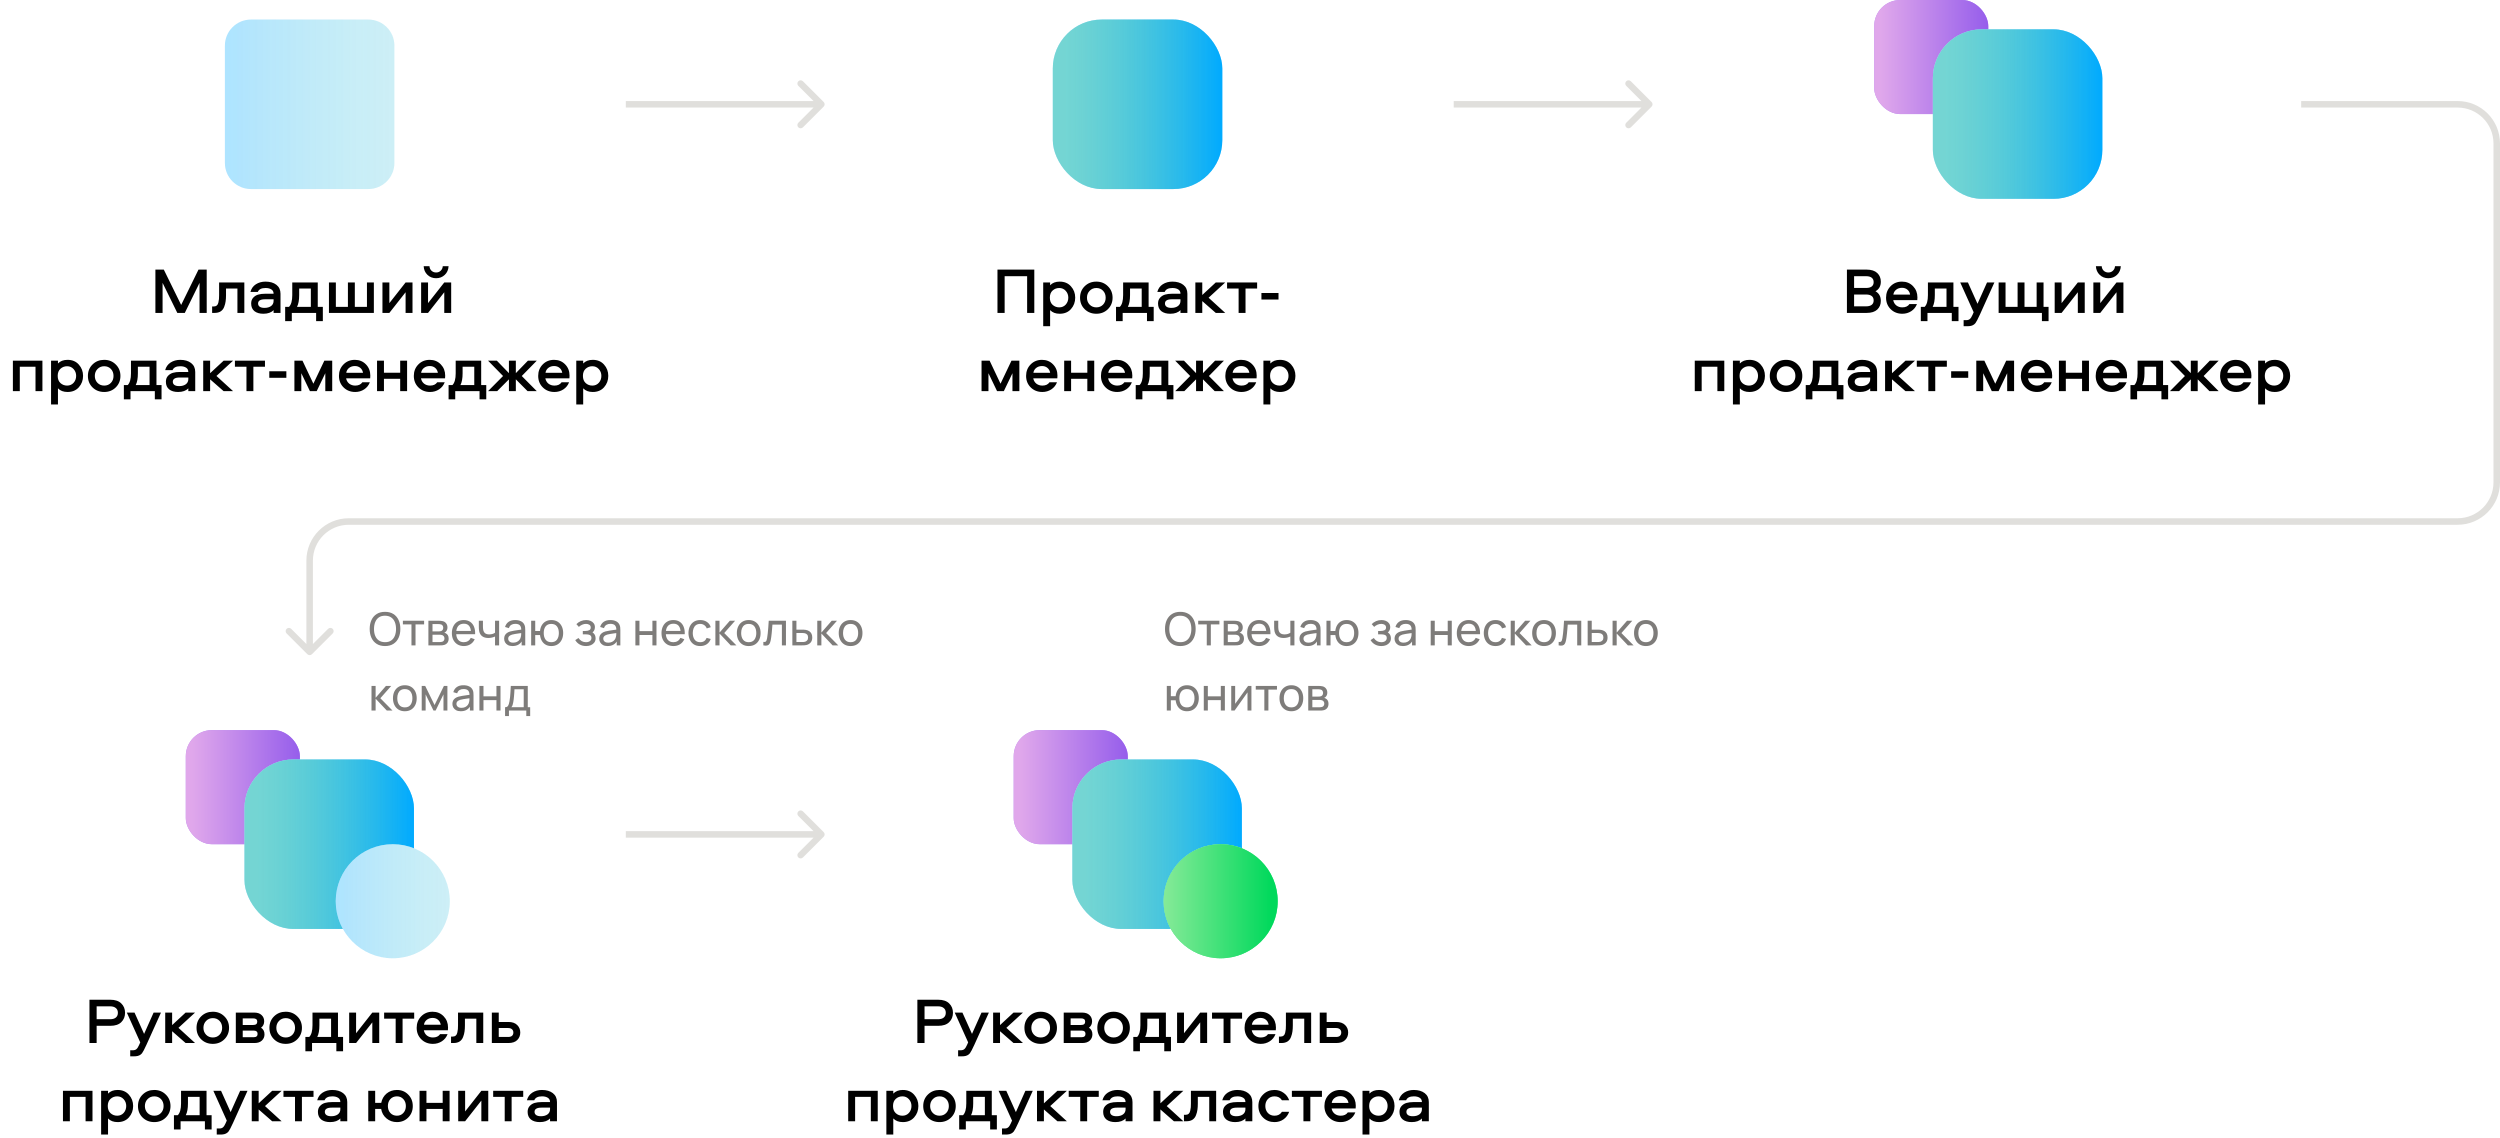<svg width="767" height="349" viewBox="0 0 767 349" fill="none" xmlns="http://www.w3.org/2000/svg">
<path d="M69 14C69 9.582 72.582 6 77 6H113C117.418 6 121 9.582 121 14V50C121 54.418 117.418 58 113 58H77C72.582 58 69 54.418 69 50V14Z" fill="white"/>
<path d="M69 14C69 9.582 72.582 6 77 6H113C117.418 6 121 9.582 121 14V50C121 54.418 117.418 58 113 58H77C72.582 58 69 54.418 69 50V14Z" fill="#00AAFF" fill-opacity="0.15"/>
<path d="M69 14C69 9.582 72.582 6 77 6H113C117.418 6 121 9.582 121 14V50C121 54.418 117.418 58 113 58H77C72.582 58 69 54.418 69 50V14Z" fill="url(#paint0_linear_194_515)" fill-opacity="0.2"/>
<path d="M50.258 82.72L55.578 93.56L60.898 82.72H63.418V96H61.218V86.78L56.698 96H54.398L49.878 86.78V96H47.678V82.72H50.258ZM67.221 86.66H74.961V96H72.841V88.52H69.341V90.58C69.341 91.287 69.301 91.913 69.221 92.46C69.154 92.993 69.008 93.553 68.781 94.14C68.568 94.727 68.215 95.187 67.721 95.52C67.228 95.84 66.608 96 65.861 96H65.081V94.02H65.621C65.995 94.02 66.294 93.92 66.521 93.72C66.761 93.507 66.921 93.2 67.001 92.8C67.094 92.4 67.154 92.047 67.181 91.74C67.208 91.433 67.221 91.033 67.221 90.54V86.66ZM81.459 86.4C82.845 86.4 83.959 86.727 84.799 87.38C85.638 88.033 86.058 88.947 86.058 90.12V96H83.939V95.14C83.232 95.887 82.185 96.26 80.799 96.26C79.652 96.26 78.739 95.993 78.058 95.46C77.392 94.913 77.058 94.133 77.058 93.12C77.058 92.387 77.265 91.793 77.678 91.34C78.105 90.873 78.618 90.553 79.219 90.38C79.832 90.207 80.532 90.12 81.319 90.12H83.939C83.939 89.52 83.712 89.08 83.258 88.8C82.805 88.507 82.212 88.36 81.478 88.36C80.212 88.36 79.418 88.76 79.099 89.56H76.838C77.105 88.547 77.659 87.767 78.499 87.22C79.352 86.673 80.338 86.4 81.459 86.4ZM83.939 92.32V91.82H81.299C79.885 91.82 79.178 92.253 79.178 93.12C79.178 93.547 79.352 93.88 79.698 94.12C80.045 94.347 80.525 94.46 81.138 94.46C81.965 94.46 82.638 94.273 83.159 93.9C83.678 93.513 83.939 92.987 83.939 92.32ZM99.047 98.52H96.987V96H89.527V98.52H87.487V94.14H88.667C89.334 93.473 89.667 92.273 89.667 90.54V86.66H97.487V94.14H99.047V98.52ZM91.787 88.52V90.52C91.787 92.08 91.567 93.287 91.127 94.14H95.367V88.52H91.787ZM114.7 96H100.92V86.66H103.04V94.14H106.74V86.66H108.86V94.14H112.58V86.66H114.7V96ZM119.456 96H117.336V86.66H119.456V93L124.436 86.66H126.556V96H124.436V89.66L119.456 96ZM131.322 96H129.202V86.66H131.322V93L136.302 86.66H138.422V96H136.302V89.66L131.322 96ZM129.982 81.68H131.762C131.802 82.24 132.008 82.7 132.382 83.06C132.768 83.42 133.242 83.6 133.802 83.6C134.362 83.6 134.828 83.42 135.202 83.06C135.588 82.7 135.802 82.24 135.842 81.68H137.622C137.568 82.747 137.182 83.627 136.462 84.32C135.742 85.013 134.855 85.36 133.802 85.36C132.748 85.36 131.862 85.013 131.142 84.32C130.422 83.627 130.035 82.747 129.982 81.68ZM3.954 110.66H13.014V120H10.894V112.52H6.074V120H3.954V110.66ZM17.783 124.08H15.663V110.66H17.783V111.52C18.49 110.773 19.47 110.4 20.723 110.4C22.176 110.4 23.33 110.887 24.183 111.86C25.05 112.82 25.483 113.973 25.483 115.32C25.483 116.68 25.05 117.847 24.183 118.82C23.33 119.78 22.176 120.26 20.723 120.26C19.47 120.26 18.49 119.887 17.783 119.14V124.08ZM18.543 113.14C17.983 113.647 17.703 114.373 17.703 115.32C17.703 116.267 17.983 117 18.543 117.52C19.116 118.04 19.796 118.3 20.583 118.3C21.396 118.3 22.063 118.013 22.583 117.44C23.103 116.853 23.363 116.147 23.363 115.32C23.363 114.507 23.103 113.813 22.583 113.24C22.063 112.653 21.396 112.36 20.583 112.36C19.796 112.36 19.116 112.62 18.543 113.14ZM31.968 110.4C33.382 110.4 34.562 110.873 35.508 111.82C36.468 112.753 36.948 113.927 36.948 115.34C36.948 116.74 36.468 117.913 35.508 118.86C34.562 119.793 33.382 120.26 31.968 120.26C30.541 120.26 29.348 119.793 28.388 118.86C27.442 117.927 26.968 116.753 26.968 115.34C26.968 113.927 27.442 112.753 28.388 111.82C29.348 110.873 30.541 110.4 31.968 110.4ZM31.968 118.3C32.808 118.3 33.495 118.02 34.028 117.46C34.562 116.9 34.828 116.193 34.828 115.34C34.828 114.473 34.562 113.76 34.028 113.2C33.495 112.64 32.808 112.36 31.968 112.36C31.142 112.36 30.455 112.647 29.908 113.22C29.361 113.78 29.088 114.487 29.088 115.34C29.088 116.18 29.361 116.887 29.908 117.46C30.455 118.02 31.142 118.3 31.968 118.3ZM49.563 122.52H47.503V120H40.043V122.52H38.003V118.14H39.183C39.85 117.473 40.183 116.273 40.183 114.54V110.66H48.003V118.14H49.563V122.52ZM42.303 112.52V114.52C42.303 116.08 42.083 117.287 41.643 118.14H45.883V112.52H42.303ZM55.296 110.4C56.682 110.4 57.796 110.727 58.636 111.38C59.476 112.033 59.896 112.947 59.896 114.12V120H57.776V119.14C57.069 119.887 56.022 120.26 54.636 120.26C53.489 120.26 52.576 119.993 51.896 119.46C51.229 118.913 50.896 118.133 50.896 117.12C50.896 116.387 51.102 115.793 51.516 115.34C51.942 114.873 52.456 114.553 53.056 114.38C53.669 114.207 54.369 114.12 55.156 114.12H57.776C57.776 113.52 57.549 113.08 57.096 112.8C56.642 112.507 56.049 112.36 55.316 112.36C54.049 112.36 53.256 112.76 52.936 113.56H50.676C50.942 112.547 51.496 111.767 52.336 111.22C53.189 110.673 54.176 110.4 55.296 110.4ZM57.776 116.32V115.82H55.136C53.722 115.82 53.016 116.253 53.016 117.12C53.016 117.547 53.189 117.88 53.536 118.12C53.882 118.347 54.362 118.46 54.976 118.46C55.802 118.46 56.476 118.273 56.996 117.9C57.516 117.513 57.776 116.987 57.776 116.32ZM62.344 110.66H64.464V114.5L68.604 110.66H71.504L66.404 115.34L71.504 120H68.604L64.464 116.38V120H62.344V110.66ZM72.074 112.52V110.66H81.294V112.52H77.734V120H75.614V112.52H72.074ZM82.614 113.9H87.854V115.9H82.614V113.9ZM92.804 110.66L96.144 117.72L99.504 110.66H101.924V120H99.804V114.5L97.164 120H95.084L92.444 114.5V120H90.324V110.66H92.804ZM108.972 118.3C109.986 118.3 110.719 117.96 111.172 117.28H113.472C113.126 118.2 112.546 118.927 111.732 119.46C110.919 119.993 109.999 120.26 108.972 120.26C107.546 120.26 106.359 119.793 105.412 118.86C104.466 117.927 103.992 116.747 103.992 115.32C103.992 113.92 104.452 112.753 105.372 111.82C106.292 110.873 107.459 110.4 108.872 110.4C110.246 110.4 111.379 110.867 112.272 111.8C113.166 112.72 113.612 113.867 113.612 115.24C113.612 115.667 113.599 115.947 113.572 116.08H106.192C106.312 116.747 106.626 117.287 107.132 117.7C107.652 118.1 108.266 118.3 108.972 118.3ZM108.872 112.3C108.179 112.3 107.586 112.493 107.092 112.88C106.612 113.253 106.326 113.753 106.232 114.38H111.372C111.266 113.74 110.986 113.233 110.532 112.86C110.092 112.487 109.539 112.3 108.872 112.3ZM122.776 110.66H124.896V120H122.776V116.22H117.796V120H115.676V110.66H117.796V114.36H122.776V110.66ZM131.942 118.3C132.955 118.3 133.689 117.96 134.142 117.28H136.442C136.095 118.2 135.515 118.927 134.702 119.46C133.889 119.993 132.969 120.26 131.942 120.26C130.515 120.26 129.329 119.793 128.382 118.86C127.435 117.927 126.962 116.747 126.962 115.32C126.962 113.92 127.422 112.753 128.342 111.82C129.262 110.873 130.429 110.4 131.842 110.4C133.215 110.4 134.349 110.867 135.242 111.8C136.135 112.72 136.582 113.867 136.582 115.24C136.582 115.667 136.569 115.947 136.542 116.08H129.162C129.282 116.747 129.595 117.287 130.102 117.7C130.622 118.1 131.235 118.3 131.942 118.3ZM131.842 112.3C131.149 112.3 130.555 112.493 130.062 112.88C129.582 113.253 129.295 113.753 129.202 114.38H134.342C134.235 113.74 133.955 113.233 133.502 112.86C133.062 112.487 132.509 112.3 131.842 112.3ZM149.186 122.52H147.126V120H139.666V122.52H137.626V118.14H138.806C139.472 117.473 139.806 116.273 139.806 114.54V110.66H147.626V118.14H149.186V122.52ZM141.926 112.52V114.52C141.926 116.08 141.706 117.287 141.266 118.14H145.506V112.52H141.926ZM156.138 110.66H158.258V114.48L161.958 110.66H164.678L160.078 115.36L164.678 120H161.858L158.258 116.38V120H156.138V116.38L152.538 120H149.738L154.338 115.36L149.738 110.66H152.438L156.138 114.48V110.66ZM170.097 118.3C171.111 118.3 171.844 117.96 172.297 117.28H174.597C174.251 118.2 173.671 118.927 172.857 119.46C172.044 119.993 171.124 120.26 170.097 120.26C168.671 120.26 167.484 119.793 166.537 118.86C165.591 117.927 165.117 116.747 165.117 115.32C165.117 113.92 165.577 112.753 166.497 111.82C167.417 110.873 168.584 110.4 169.997 110.4C171.371 110.4 172.504 110.867 173.397 111.8C174.291 112.72 174.737 113.867 174.737 115.24C174.737 115.667 174.724 115.947 174.697 116.08H167.317C167.437 116.747 167.751 117.287 168.257 117.7C168.777 118.1 169.391 118.3 170.097 118.3ZM169.997 112.3C169.304 112.3 168.711 112.493 168.217 112.88C167.737 113.253 167.451 113.753 167.357 114.38H172.497C172.391 113.74 172.111 113.233 171.657 112.86C171.217 112.487 170.664 112.3 169.997 112.3ZM178.921 124.08H176.801V110.66H178.921V111.52C179.628 110.773 180.608 110.4 181.861 110.4C183.315 110.4 184.468 110.887 185.321 111.86C186.188 112.82 186.621 113.973 186.621 115.32C186.621 116.68 186.188 117.847 185.321 118.82C184.468 119.78 183.315 120.26 181.861 120.26C180.608 120.26 179.628 119.887 178.921 119.14V124.08ZM179.681 113.14C179.121 113.647 178.841 114.373 178.841 115.32C178.841 116.267 179.121 117 179.681 117.52C180.255 118.04 180.935 118.3 181.721 118.3C182.535 118.3 183.201 118.013 183.721 117.44C184.241 116.853 184.501 116.147 184.501 115.32C184.501 114.507 184.241 113.813 183.721 113.24C183.201 112.653 182.535 112.36 181.721 112.36C180.935 112.36 180.255 112.62 179.681 113.14Z" fill="black"/>
<rect x="575" width="35" height="35" rx="8" fill="#965EEB"/>
<rect x="575" width="35" height="35" rx="8" fill="url(#paint1_linear_194_515)" fill-opacity="0.7"/>
<rect x="593" y="9" width="52" height="52" rx="15" fill="white"/>
<rect x="593" y="9" width="52" height="52" rx="15" fill="#00AAFF" fill-opacity="0.5"/>
<rect x="593" y="9" width="52" height="52" rx="15" fill="url(#paint2_linear_194_515)"/>
<path d="M575.397 89.36C576.491 89.973 577.037 90.96 577.037 92.32C577.037 93.4 576.671 94.287 575.937 94.98C575.204 95.66 574.131 96 572.717 96H566.637V82.72H572.717C574.131 82.72 575.204 83.067 575.937 83.76C576.671 84.453 577.037 85.34 577.037 86.42C577.037 87.767 576.491 88.747 575.397 89.36ZM568.837 93.98H572.577C573.284 93.98 573.837 93.827 574.237 93.52C574.637 93.213 574.837 92.767 574.837 92.18C574.837 91.58 574.637 91.127 574.237 90.82C573.837 90.513 573.284 90.36 572.577 90.36H568.837V93.98ZM568.837 88.34H572.577C573.284 88.34 573.837 88.193 574.237 87.9C574.637 87.593 574.837 87.147 574.837 86.56C574.837 85.96 574.637 85.507 574.237 85.2C573.837 84.893 573.284 84.74 572.577 84.74H568.837V88.34ZM583.623 94.3C584.636 94.3 585.37 93.96 585.823 93.28H588.123C587.776 94.2 587.196 94.927 586.383 95.46C585.57 95.993 584.65 96.26 583.623 96.26C582.196 96.26 581.01 95.793 580.063 94.86C579.116 93.927 578.643 92.747 578.643 91.32C578.643 89.92 579.103 88.753 580.023 87.82C580.943 86.873 582.11 86.4 583.523 86.4C584.896 86.4 586.03 86.867 586.923 87.8C587.816 88.72 588.263 89.867 588.263 91.24C588.263 91.667 588.25 91.947 588.223 92.08H580.843C580.963 92.747 581.276 93.287 581.783 93.7C582.303 94.1 582.916 94.3 583.623 94.3ZM583.523 88.3C582.83 88.3 582.236 88.493 581.743 88.88C581.263 89.253 580.976 89.753 580.883 90.38H586.023C585.916 89.74 585.636 89.233 585.183 88.86C584.743 88.487 584.19 88.3 583.523 88.3ZM600.867 98.52H598.807V96H591.347V98.52H589.307V94.14H590.487C591.154 93.473 591.487 92.273 591.487 90.54V86.66H599.307V94.14H600.867V98.52ZM593.607 88.52V90.52C593.607 92.08 593.387 93.287 592.947 94.14H597.187V88.52H593.607ZM605.52 95.8L601.4 86.66H603.76L606.7 93.2L609.62 86.66H611.88L607.44 96.5C606.786 97.927 606.326 98.807 606.06 99.14C605.62 99.687 604.986 99.993 604.16 100.06C603.986 100.073 603.793 100.08 603.58 100.08H602.44V98.22H603.26C603.713 98.22 604.073 98.107 604.34 97.88C604.62 97.653 604.893 97.233 605.16 96.62L605.52 95.8ZM628.499 98.52H626.459V96H613.179V86.66H615.299V94.14H618.999V86.66H621.119V94.14H624.839V86.66H626.959V94.14H628.499V98.52ZM632.497 96H630.377V86.66H632.497V93L637.477 86.66H639.597V96H637.477V89.66L632.497 96ZM644.363 96H642.243V86.66H644.363V93L649.343 86.66H651.463V96H649.343V89.66L644.363 96ZM643.023 81.68H644.803C644.843 82.24 645.049 82.7 645.423 83.06C645.809 83.42 646.283 83.6 646.843 83.6C647.403 83.6 647.869 83.42 648.243 83.06C648.629 82.7 648.843 82.24 648.883 81.68H650.663C650.609 82.747 650.223 83.627 649.503 84.32C648.783 85.013 647.896 85.36 646.843 85.36C645.789 85.36 644.903 85.013 644.183 84.32C643.463 83.627 643.076 82.747 643.023 81.68ZM519.954 110.66H529.014V120H526.894V112.52H522.074V120H519.954V110.66ZM533.783 124.08H531.663V110.66H533.783V111.52C534.49 110.773 535.47 110.4 536.723 110.4C538.176 110.4 539.33 110.887 540.183 111.86C541.05 112.82 541.483 113.973 541.483 115.32C541.483 116.68 541.05 117.847 540.183 118.82C539.33 119.78 538.176 120.26 536.723 120.26C535.47 120.26 534.49 119.887 533.783 119.14V124.08ZM534.543 113.14C533.983 113.647 533.703 114.373 533.703 115.32C533.703 116.267 533.983 117 534.543 117.52C535.116 118.04 535.796 118.3 536.583 118.3C537.396 118.3 538.063 118.013 538.583 117.44C539.103 116.853 539.363 116.147 539.363 115.32C539.363 114.507 539.103 113.813 538.583 113.24C538.063 112.653 537.396 112.36 536.583 112.36C535.796 112.36 535.116 112.62 534.543 113.14ZM547.968 110.4C549.381 110.4 550.561 110.873 551.508 111.82C552.468 112.753 552.948 113.927 552.948 115.34C552.948 116.74 552.468 117.913 551.508 118.86C550.561 119.793 549.381 120.26 547.968 120.26C546.541 120.26 545.348 119.793 544.388 118.86C543.441 117.927 542.968 116.753 542.968 115.34C542.968 113.927 543.441 112.753 544.388 111.82C545.348 110.873 546.541 110.4 547.968 110.4ZM547.968 118.3C548.808 118.3 549.495 118.02 550.028 117.46C550.561 116.9 550.828 116.193 550.828 115.34C550.828 114.473 550.561 113.76 550.028 113.2C549.495 112.64 548.808 112.36 547.968 112.36C547.141 112.36 546.455 112.647 545.908 113.22C545.361 113.78 545.088 114.487 545.088 115.34C545.088 116.18 545.361 116.887 545.908 117.46C546.455 118.02 547.141 118.3 547.968 118.3ZM565.563 122.52H563.503V120H556.043V122.52H554.003V118.14H555.183C555.85 117.473 556.183 116.273 556.183 114.54V110.66H564.003V118.14H565.563V122.52ZM558.303 112.52V114.52C558.303 116.08 558.083 117.287 557.643 118.14H561.883V112.52H558.303ZM571.296 110.4C572.682 110.4 573.796 110.727 574.636 111.38C575.476 112.033 575.896 112.947 575.896 114.12V120H573.776V119.14C573.069 119.887 572.022 120.26 570.636 120.26C569.489 120.26 568.576 119.993 567.896 119.46C567.229 118.913 566.896 118.133 566.896 117.12C566.896 116.387 567.102 115.793 567.516 115.34C567.942 114.873 568.456 114.553 569.056 114.38C569.669 114.207 570.369 114.12 571.156 114.12H573.776C573.776 113.52 573.549 113.08 573.096 112.8C572.642 112.507 572.049 112.36 571.316 112.36C570.049 112.36 569.256 112.76 568.936 113.56H566.676C566.942 112.547 567.496 111.767 568.336 111.22C569.189 110.673 570.176 110.4 571.296 110.4ZM573.776 116.32V115.82H571.136C569.722 115.82 569.016 116.253 569.016 117.12C569.016 117.547 569.189 117.88 569.536 118.12C569.882 118.347 570.362 118.46 570.976 118.46C571.802 118.46 572.476 118.273 572.996 117.9C573.516 117.513 573.776 116.987 573.776 116.32ZM578.344 110.66H580.464V114.5L584.604 110.66H587.504L582.404 115.34L587.504 120H584.604L580.464 116.38V120H578.344V110.66ZM588.074 112.52V110.66H597.294V112.52H593.734V120H591.614V112.52H588.074ZM598.614 113.9H603.854V115.9H598.614V113.9ZM608.804 110.66L612.144 117.72L615.504 110.66H617.924V120H615.804V114.5L613.164 120H611.084L608.444 114.5V120H606.324V110.66H608.804ZM624.972 118.3C625.986 118.3 626.719 117.96 627.172 117.28H629.472C629.126 118.2 628.546 118.927 627.732 119.46C626.919 119.993 625.999 120.26 624.972 120.26C623.546 120.26 622.359 119.793 621.412 118.86C620.466 117.927 619.992 116.747 619.992 115.32C619.992 113.92 620.452 112.753 621.372 111.82C622.292 110.873 623.459 110.4 624.872 110.4C626.246 110.4 627.379 110.867 628.272 111.8C629.166 112.72 629.612 113.867 629.612 115.24C629.612 115.667 629.599 115.947 629.572 116.08H622.192C622.312 116.747 622.626 117.287 623.132 117.7C623.652 118.1 624.266 118.3 624.972 118.3ZM624.872 112.3C624.179 112.3 623.586 112.493 623.092 112.88C622.612 113.253 622.326 113.753 622.232 114.38H627.372C627.266 113.74 626.986 113.233 626.532 112.86C626.092 112.487 625.539 112.3 624.872 112.3ZM638.776 110.66H640.896V120H638.776V116.22H633.796V120H631.676V110.66H633.796V114.36H638.776V110.66ZM647.942 118.3C648.955 118.3 649.689 117.96 650.142 117.28H652.442C652.095 118.2 651.515 118.927 650.702 119.46C649.889 119.993 648.969 120.26 647.942 120.26C646.515 120.26 645.329 119.793 644.382 118.86C643.435 117.927 642.962 116.747 642.962 115.32C642.962 113.92 643.422 112.753 644.342 111.82C645.262 110.873 646.429 110.4 647.842 110.4C649.215 110.4 650.349 110.867 651.242 111.8C652.135 112.72 652.582 113.867 652.582 115.24C652.582 115.667 652.569 115.947 652.542 116.08H645.162C645.282 116.747 645.595 117.287 646.102 117.7C646.622 118.1 647.235 118.3 647.942 118.3ZM647.842 112.3C647.149 112.3 646.555 112.493 646.062 112.88C645.582 113.253 645.295 113.753 645.202 114.38H650.342C650.235 113.74 649.955 113.233 649.502 112.86C649.062 112.487 648.509 112.3 647.842 112.3ZM665.186 122.52H663.126V120H655.666V122.52H653.626V118.14H654.806C655.472 117.473 655.806 116.273 655.806 114.54V110.66H663.626V118.14H665.186V122.52ZM657.926 112.52V114.52C657.926 116.08 657.706 117.287 657.266 118.14H661.506V112.52H657.926ZM672.138 110.66H674.258V114.48L677.958 110.66H680.678L676.078 115.36L680.678 120H677.858L674.258 116.38V120H672.138V116.38L668.538 120H665.738L670.338 115.36L665.738 110.66H668.438L672.138 114.48V110.66ZM686.097 118.3C687.111 118.3 687.844 117.96 688.297 117.28H690.597C690.251 118.2 689.671 118.927 688.857 119.46C688.044 119.993 687.124 120.26 686.097 120.26C684.671 120.26 683.484 119.793 682.537 118.86C681.591 117.927 681.117 116.747 681.117 115.32C681.117 113.92 681.577 112.753 682.497 111.82C683.417 110.873 684.584 110.4 685.997 110.4C687.371 110.4 688.504 110.867 689.397 111.8C690.291 112.72 690.737 113.867 690.737 115.24C690.737 115.667 690.724 115.947 690.697 116.08H683.317C683.437 116.747 683.751 117.287 684.257 117.7C684.777 118.1 685.391 118.3 686.097 118.3ZM685.997 112.3C685.304 112.3 684.711 112.493 684.217 112.88C683.737 113.253 683.451 113.753 683.357 114.38H688.497C688.391 113.74 688.111 113.233 687.657 112.86C687.217 112.487 686.664 112.3 685.997 112.3ZM694.921 124.08H692.801V110.66H694.921V111.52C695.628 110.773 696.608 110.4 697.861 110.4C699.315 110.4 700.468 110.887 701.321 111.86C702.188 112.82 702.621 113.973 702.621 115.32C702.621 116.68 702.188 117.847 701.321 118.82C700.468 119.78 699.315 120.26 697.861 120.26C696.608 120.26 695.628 119.887 694.921 119.14V124.08ZM695.681 113.14C695.121 113.647 694.841 114.373 694.841 115.32C694.841 116.267 695.121 117 695.681 117.52C696.255 118.04 696.935 118.3 697.721 118.3C698.535 118.3 699.201 118.013 699.721 117.44C700.241 116.853 700.501 116.147 700.501 115.32C700.501 114.507 700.241 113.813 699.721 113.24C699.201 112.653 698.535 112.36 697.721 112.36C696.935 112.36 696.255 112.62 695.681 113.14Z" fill="black"/>
<g filter="url(#filter0_dddd_194_515)">
<path d="M349 184C349 177.373 354.373 172 361 172H507C513.627 172 519 177.373 519 184V208C519 214.627 513.627 220 507 220H349V184Z" fill="white" shape-rendering="crispEdges"/>
<path d="M362.124 191.21C361.121 191.21 360.269 190.988 359.569 190.545C358.869 190.102 358.335 189.486 357.966 188.697C357.602 187.908 357.42 186.996 357.42 185.96C357.42 184.924 357.602 184.012 357.966 183.223C358.335 182.434 358.869 181.818 359.569 181.375C360.269 180.932 361.121 180.71 362.124 180.71C363.132 180.71 363.986 180.932 364.686 181.375C365.386 181.818 365.918 182.434 366.282 183.223C366.646 184.012 366.828 184.924 366.828 185.96C366.828 186.996 366.646 187.908 366.282 188.697C365.918 189.486 365.386 190.102 364.686 190.545C363.986 190.988 363.132 191.21 362.124 191.21ZM362.124 190.02C362.875 190.025 363.501 189.857 364 189.516C364.504 189.171 364.88 188.692 365.127 188.081C365.379 187.47 365.505 186.763 365.505 185.96C365.505 185.153 365.379 184.446 365.127 183.839C364.88 183.232 364.504 182.759 364 182.418C363.501 182.077 362.875 181.905 362.124 181.9C361.373 181.895 360.747 182.063 360.248 182.404C359.753 182.745 359.38 183.221 359.128 183.832C358.876 184.443 358.748 185.153 358.743 185.96C358.738 186.763 358.862 187.467 359.114 188.074C359.366 188.681 359.742 189.157 360.241 189.502C360.745 189.843 361.373 190.015 362.124 190.02ZM370.236 191V184.574H367.604V183.44H374.114V184.574H371.482V191H370.236ZM375.432 191V183.44H378.652C378.843 183.44 379.049 183.452 379.268 183.475C379.492 183.494 379.695 183.529 379.877 183.58C380.283 183.687 380.617 183.909 380.878 184.245C381.144 184.576 381.277 184.996 381.277 185.505C381.277 185.79 381.233 186.037 381.144 186.247C381.06 186.457 380.939 186.639 380.78 186.793C380.71 186.863 380.633 186.926 380.549 186.982C380.465 187.038 380.381 187.082 380.297 187.115C380.46 187.143 380.626 187.206 380.794 187.304C381.06 187.449 381.268 187.652 381.417 187.913C381.571 188.174 381.648 188.508 381.648 188.914C381.648 189.427 381.524 189.852 381.277 190.188C381.03 190.519 380.689 190.748 380.255 190.874C380.073 190.925 379.872 190.96 379.653 190.979C379.434 190.993 379.221 191 379.016 191H375.432ZM376.692 189.985H378.946C379.044 189.985 379.161 189.976 379.296 189.957C379.436 189.938 379.56 189.915 379.667 189.887C379.91 189.817 380.085 189.686 380.192 189.495C380.304 189.304 380.36 189.096 380.36 188.872C380.36 188.573 380.276 188.331 380.108 188.144C379.945 187.957 379.728 187.841 379.457 187.794C379.359 187.766 379.252 187.75 379.135 187.745C379.023 187.74 378.923 187.738 378.834 187.738H376.692V189.985ZM376.692 186.709H378.568C378.699 186.709 378.836 186.702 378.981 186.688C379.126 186.669 379.252 186.639 379.359 186.597C379.574 186.518 379.73 186.387 379.828 186.205C379.931 186.018 379.982 185.815 379.982 185.596C379.982 185.353 379.926 185.141 379.814 184.959C379.707 184.772 379.541 184.644 379.317 184.574C379.168 184.518 379 184.488 378.813 184.483C378.631 184.474 378.514 184.469 378.463 184.469H376.692V186.709ZM386.33 191.21C385.588 191.21 384.94 191.047 384.384 190.72C383.834 190.389 383.404 189.929 383.096 189.341C382.788 188.748 382.634 188.058 382.634 187.269C382.634 186.443 382.786 185.729 383.089 185.127C383.393 184.52 383.815 184.054 384.356 183.727C384.902 183.396 385.542 183.23 386.274 183.23C387.035 183.23 387.681 183.405 388.213 183.755C388.75 184.105 389.151 184.604 389.417 185.253C389.688 185.902 389.805 186.674 389.767 187.57H388.507V187.122C388.493 186.193 388.304 185.5 387.94 185.043C387.576 184.581 387.035 184.35 386.316 184.35C385.546 184.35 384.961 184.597 384.559 185.092C384.158 185.587 383.957 186.296 383.957 187.22C383.957 188.111 384.158 188.802 384.559 189.292C384.961 189.782 385.532 190.027 386.274 190.027C386.774 190.027 387.208 189.913 387.576 189.684C387.945 189.455 388.234 189.126 388.444 188.697L389.641 189.11C389.347 189.777 388.904 190.295 388.311 190.664C387.723 191.028 387.063 191.21 386.33 191.21ZM383.537 187.57V186.569H389.123V187.57H383.537ZM395.876 191V188.277C395.624 188.403 395.318 188.51 394.959 188.599C394.604 188.688 394.224 188.732 393.818 188.732C393.048 188.732 392.427 188.559 391.956 188.214C391.484 187.869 391.176 187.372 391.032 186.723C390.99 186.527 390.959 186.324 390.941 186.114C390.927 185.904 390.917 185.713 390.913 185.54C390.908 185.367 390.906 185.241 390.906 185.162V183.44H392.166V185.162C392.166 185.297 392.17 185.465 392.18 185.666C392.189 185.862 392.212 186.053 392.25 186.24C392.343 186.702 392.537 187.05 392.831 187.283C393.129 187.516 393.549 187.633 394.091 187.633C394.455 187.633 394.791 187.586 395.099 187.493C395.407 187.4 395.666 187.276 395.876 187.122V183.44H397.129V191H395.876ZM401.24 191.21C400.676 191.21 400.202 191.107 399.819 190.902C399.441 190.692 399.154 190.417 398.958 190.076C398.767 189.735 398.671 189.362 398.671 188.956C398.671 188.559 398.746 188.216 398.895 187.927C399.049 187.633 399.264 187.39 399.539 187.199C399.815 187.003 400.144 186.849 400.526 186.737C400.886 186.639 401.287 186.555 401.73 186.485C402.178 186.41 402.631 186.343 403.088 186.282C403.546 186.221 403.973 186.163 404.369 186.107L403.921 186.366C403.935 185.694 403.8 185.197 403.515 184.875C403.235 184.553 402.75 184.392 402.059 184.392C401.602 184.392 401.201 184.497 400.855 184.707C400.515 184.912 400.274 185.248 400.134 185.715L398.951 185.358C399.133 184.695 399.486 184.175 400.008 183.797C400.531 183.419 401.219 183.23 402.073 183.23C402.759 183.23 403.347 183.354 403.837 183.601C404.332 183.844 404.687 184.212 404.901 184.707C405.009 184.94 405.076 185.195 405.104 185.47C405.132 185.741 405.146 186.025 405.146 186.324V191H404.04V189.187L404.299 189.355C404.015 189.966 403.616 190.428 403.102 190.741C402.594 191.054 401.973 191.21 401.24 191.21ZM401.429 190.167C401.877 190.167 402.265 190.088 402.591 189.929C402.923 189.766 403.189 189.553 403.389 189.292C403.59 189.026 403.721 188.737 403.781 188.424C403.851 188.191 403.889 187.932 403.893 187.647C403.903 187.358 403.907 187.136 403.907 186.982L404.341 187.171C403.935 187.227 403.536 187.281 403.144 187.332C402.752 187.383 402.381 187.439 402.031 187.5C401.681 187.556 401.366 187.624 401.086 187.703C400.881 187.768 400.687 187.852 400.505 187.955C400.328 188.058 400.183 188.191 400.071 188.354C399.964 188.513 399.91 188.711 399.91 188.949C399.91 189.154 399.962 189.35 400.064 189.537C400.172 189.724 400.335 189.875 400.554 189.992C400.778 190.109 401.07 190.167 401.429 190.167ZM413.133 191.21C412.489 191.21 411.92 191.072 411.425 190.797C410.935 190.522 410.541 190.132 410.242 189.628C409.944 189.124 409.757 188.529 409.682 187.843H408.205V191H406.959V183.44H408.205V186.597H409.675C409.75 185.897 409.939 185.295 410.242 184.791C410.546 184.287 410.945 183.902 411.439 183.636C411.934 183.365 412.503 183.23 413.147 183.23C413.899 183.23 414.545 183.4 415.086 183.741C415.632 184.082 416.05 184.551 416.339 185.148C416.633 185.745 416.78 186.431 416.78 187.206C416.78 187.995 416.631 188.69 416.332 189.292C416.038 189.894 415.618 190.365 415.072 190.706C414.531 191.042 413.885 191.21 413.133 191.21ZM413.112 190.027C413.906 190.027 414.494 189.768 414.876 189.25C415.264 188.727 415.457 188.048 415.457 187.213C415.457 186.354 415.261 185.673 414.869 185.169C414.482 184.665 413.899 184.413 413.119 184.413C412.368 184.413 411.796 184.663 411.404 185.162C411.012 185.661 410.816 186.343 410.816 187.206C410.816 188.06 411.01 188.744 411.397 189.257C411.789 189.77 412.361 190.027 413.112 190.027ZM423.826 191.21C423.079 191.21 422.419 191.049 421.845 190.727C421.271 190.4 420.818 189.952 420.487 189.383L421.481 188.739C421.756 189.154 422.085 189.474 422.468 189.698C422.85 189.917 423.287 190.027 423.777 190.027C424.29 190.027 424.698 189.91 425.002 189.677C425.305 189.439 425.457 189.119 425.457 188.718C425.457 188.419 425.382 188.191 425.233 188.032C425.083 187.873 424.869 187.764 424.589 187.703C424.309 187.642 423.975 187.612 423.588 187.612H422.804V186.583H423.581C424.071 186.583 424.47 186.504 424.778 186.345C425.086 186.186 425.24 185.916 425.24 185.533C425.24 185.141 425.095 184.856 424.806 184.679C424.521 184.497 424.18 184.406 423.784 184.406C423.364 184.406 422.962 184.495 422.58 184.672C422.197 184.845 421.868 185.064 421.593 185.33L420.837 184.483C421.229 184.082 421.679 183.774 422.188 183.559C422.701 183.34 423.259 183.23 423.861 183.23C424.346 183.23 424.789 183.316 425.191 183.489C425.597 183.657 425.919 183.907 426.157 184.238C426.399 184.565 426.521 184.964 426.521 185.435C426.521 185.836 426.427 186.193 426.241 186.506C426.054 186.819 425.779 187.092 425.415 187.325L425.366 186.884C425.674 186.959 425.928 187.096 426.129 187.297C426.334 187.493 426.486 187.726 426.584 187.997C426.682 188.268 426.731 188.55 426.731 188.844C426.731 189.339 426.6 189.763 426.339 190.118C426.082 190.468 425.734 190.739 425.296 190.93C424.857 191.117 424.367 191.21 423.826 191.21ZM430.416 191.21C429.851 191.21 429.378 191.107 428.995 190.902C428.617 190.692 428.33 190.417 428.134 190.076C427.943 189.735 427.847 189.362 427.847 188.956C427.847 188.559 427.922 188.216 428.071 187.927C428.225 187.633 428.44 187.39 428.715 187.199C428.99 187.003 429.319 186.849 429.702 186.737C430.061 186.639 430.463 186.555 430.906 186.485C431.354 186.41 431.807 186.343 432.264 186.282C432.721 186.221 433.148 186.163 433.545 186.107L433.097 186.366C433.111 185.694 432.976 185.197 432.691 184.875C432.411 184.553 431.926 184.392 431.235 184.392C430.778 184.392 430.376 184.497 430.031 184.707C429.69 184.912 429.45 185.248 429.31 185.715L428.127 185.358C428.309 184.695 428.661 184.175 429.184 183.797C429.707 183.419 430.395 183.23 431.249 183.23C431.935 183.23 432.523 183.354 433.013 183.601C433.508 183.844 433.862 184.212 434.077 184.707C434.184 184.94 434.252 185.195 434.28 185.47C434.308 185.741 434.322 186.025 434.322 186.324V191H433.216V189.187L433.475 189.355C433.19 189.966 432.791 190.428 432.278 190.741C431.769 191.054 431.149 191.21 430.416 191.21ZM430.605 190.167C431.053 190.167 431.44 190.088 431.767 189.929C432.098 189.766 432.364 189.553 432.565 189.292C432.766 189.026 432.896 188.737 432.957 188.424C433.027 188.191 433.064 187.932 433.069 187.647C433.078 187.358 433.083 187.136 433.083 186.982L433.517 187.171C433.111 187.227 432.712 187.281 432.32 187.332C431.928 187.383 431.557 187.439 431.207 187.5C430.857 187.556 430.542 187.624 430.262 187.703C430.057 187.768 429.863 187.852 429.681 187.955C429.504 188.058 429.359 188.191 429.247 188.354C429.14 188.513 429.086 188.711 429.086 188.949C429.086 189.154 429.137 189.35 429.24 189.537C429.347 189.724 429.511 189.875 429.73 189.992C429.954 190.109 430.246 190.167 430.605 190.167ZM438.938 191V183.44H440.184V186.625H444.16V183.44H445.406V191H444.16V187.808H440.184V191H438.938ZM450.643 191.21C449.901 191.21 449.252 191.047 448.697 190.72C448.146 190.389 447.717 189.929 447.409 189.341C447.101 188.748 446.947 188.058 446.947 187.269C446.947 186.443 447.098 185.729 447.402 185.127C447.705 184.52 448.127 184.054 448.669 183.727C449.215 183.396 449.854 183.23 450.587 183.23C451.347 183.23 451.994 183.405 452.526 183.755C453.062 184.105 453.464 184.604 453.73 185.253C454 185.902 454.117 186.674 454.08 187.57H452.82V187.122C452.806 186.193 452.617 185.5 452.253 185.043C451.889 184.581 451.347 184.35 450.629 184.35C449.859 184.35 449.273 184.597 448.872 185.092C448.47 185.587 448.27 186.296 448.27 187.22C448.27 188.111 448.47 188.802 448.872 189.292C449.273 189.782 449.845 190.027 450.587 190.027C451.086 190.027 451.52 189.913 451.889 189.684C452.257 189.455 452.547 189.126 452.757 188.697L453.954 189.11C453.66 189.777 453.216 190.295 452.624 190.664C452.036 191.028 451.375 191.21 450.643 191.21ZM447.85 187.57V186.569H453.436V187.57H447.85ZM458.823 191.21C458.058 191.21 457.407 191.04 456.87 190.699C456.338 190.354 455.932 189.88 455.652 189.278C455.372 188.676 455.228 187.99 455.218 187.22C455.228 186.431 455.375 185.738 455.659 185.141C455.949 184.539 456.362 184.07 456.898 183.734C457.435 183.398 458.081 183.23 458.837 183.23C459.635 183.23 460.321 183.426 460.895 183.818C461.474 184.21 461.861 184.747 462.057 185.428L460.825 185.799C460.667 185.36 460.408 185.02 460.048 184.777C459.694 184.534 459.285 184.413 458.823 184.413C458.305 184.413 457.878 184.534 457.542 184.777C457.206 185.015 456.957 185.346 456.793 185.771C456.63 186.191 456.546 186.674 456.541 187.22C456.551 188.06 456.744 188.739 457.122 189.257C457.505 189.77 458.072 190.027 458.823 190.027C459.318 190.027 459.729 189.915 460.055 189.691C460.382 189.462 460.629 189.133 460.797 188.704L462.057 189.033C461.796 189.738 461.388 190.277 460.832 190.65C460.277 191.023 459.607 191.21 458.823 191.21ZM463.479 191L463.486 183.44H464.746V187.08L467.917 183.44H469.534L466.195 187.22L469.926 191H468.183L464.746 187.36V191H463.479ZM473.706 191.21C472.955 191.21 472.306 191.04 471.76 190.699C471.219 190.358 470.801 189.887 470.507 189.285C470.213 188.683 470.066 187.992 470.066 187.213C470.066 186.42 470.215 185.724 470.514 185.127C470.813 184.53 471.235 184.065 471.781 183.734C472.327 183.398 472.969 183.23 473.706 183.23C474.462 183.23 475.113 183.4 475.659 183.741C476.205 184.077 476.623 184.546 476.912 185.148C477.206 185.745 477.353 186.434 477.353 187.213C477.353 188.002 477.206 188.697 476.912 189.299C476.618 189.896 476.198 190.365 475.652 190.706C475.106 191.042 474.457 191.21 473.706 191.21ZM473.706 190.027C474.49 190.027 475.073 189.766 475.456 189.243C475.839 188.72 476.03 188.044 476.03 187.213C476.03 186.359 475.836 185.68 475.449 185.176C475.062 184.667 474.481 184.413 473.706 184.413C473.179 184.413 472.745 184.532 472.404 184.77C472.063 185.008 471.809 185.337 471.641 185.757C471.473 186.177 471.389 186.662 471.389 187.213C471.389 188.062 471.585 188.744 471.977 189.257C472.369 189.77 472.945 190.027 473.706 190.027ZM478.194 191V189.929C478.474 189.98 478.686 189.971 478.831 189.901C478.98 189.826 479.09 189.698 479.16 189.516C479.235 189.329 479.295 189.096 479.342 188.816C479.421 188.373 479.489 187.878 479.545 187.332C479.606 186.786 479.659 186.189 479.706 185.54C479.757 184.887 479.804 184.187 479.846 183.44H485.131V191H483.885V184.623H480.98C480.952 185.052 480.917 185.493 480.875 185.946C480.838 186.399 480.798 186.84 480.756 187.269C480.714 187.694 480.667 188.09 480.616 188.459C480.569 188.823 480.518 189.138 480.462 189.404C480.373 189.861 480.25 190.228 480.091 190.503C479.932 190.774 479.704 190.949 479.405 191.028C479.106 191.112 478.703 191.103 478.194 191ZM487.097 191L487.09 183.44H488.343V186.177H489.974C490.194 186.177 490.418 186.182 490.646 186.191C490.875 186.2 491.073 186.221 491.241 186.254C491.633 186.329 491.976 186.459 492.27 186.646C492.564 186.833 492.793 187.087 492.956 187.409C493.12 187.726 493.201 188.121 493.201 188.592C493.201 189.245 493.031 189.763 492.69 190.146C492.354 190.524 491.913 190.776 491.367 190.902C491.181 190.944 490.966 190.972 490.723 190.986C490.485 190.995 490.259 191 490.044 191H487.097ZM488.343 189.971H490.065C490.205 189.971 490.362 189.966 490.534 189.957C490.707 189.948 490.861 189.924 490.996 189.887C491.234 189.817 491.447 189.679 491.633 189.474C491.825 189.269 491.92 188.975 491.92 188.592C491.92 188.205 491.827 187.906 491.64 187.696C491.458 187.486 491.218 187.348 490.919 187.283C490.784 187.25 490.642 187.229 490.492 187.22C490.343 187.211 490.201 187.206 490.065 187.206H488.343V189.971ZM494.733 191L494.74 183.44H496V187.08L499.171 183.44H500.788L497.449 187.22L501.18 191H499.437L496 187.36V191H494.733ZM504.96 191.21C504.208 191.21 503.56 191.04 503.014 190.699C502.472 190.358 502.055 189.887 501.761 189.285C501.467 188.683 501.32 187.992 501.32 187.213C501.32 186.42 501.469 185.724 501.768 185.127C502.066 184.53 502.489 184.065 503.035 183.734C503.581 183.398 504.222 183.23 504.96 183.23C505.716 183.23 506.367 183.4 506.913 183.741C507.459 184.077 507.876 184.546 508.166 185.148C508.46 185.745 508.607 186.434 508.607 187.213C508.607 188.002 508.46 188.697 508.166 189.299C507.872 189.896 507.452 190.365 506.906 190.706C506.36 191.042 505.711 191.21 504.96 191.21ZM504.96 190.027C505.744 190.027 506.327 189.766 506.71 189.243C507.092 188.72 507.284 188.044 507.284 187.213C507.284 186.359 507.09 185.68 506.703 185.176C506.315 184.667 505.734 184.413 504.96 184.413C504.432 184.413 503.998 184.532 503.658 184.77C503.317 185.008 503.063 185.337 502.895 185.757C502.727 186.177 502.643 186.662 502.643 187.213C502.643 188.062 502.839 188.744 503.231 189.257C503.623 189.77 504.199 190.027 504.96 190.027ZM364.147 211.21C363.503 211.21 362.934 211.072 362.439 210.797C361.949 210.522 361.555 210.132 361.256 209.628C360.957 209.124 360.771 208.529 360.696 207.843H359.219V211H357.973V203.44H359.219V206.597H360.689C360.764 205.897 360.953 205.295 361.256 204.791C361.559 204.287 361.958 203.902 362.453 203.636C362.948 203.365 363.517 203.23 364.161 203.23C364.912 203.23 365.559 203.4 366.1 203.741C366.646 204.082 367.064 204.551 367.353 205.148C367.647 205.745 367.794 206.431 367.794 207.206C367.794 207.995 367.645 208.69 367.346 209.292C367.052 209.894 366.632 210.365 366.086 210.706C365.545 211.042 364.898 211.21 364.147 211.21ZM364.126 210.027C364.919 210.027 365.507 209.768 365.89 209.25C366.277 208.727 366.471 208.048 366.471 207.213C366.471 206.354 366.275 205.673 365.883 205.169C365.496 204.665 364.912 204.413 364.133 204.413C363.382 204.413 362.81 204.663 362.418 205.162C362.026 205.661 361.83 206.343 361.83 207.206C361.83 208.06 362.024 208.744 362.411 209.257C362.803 209.77 363.375 210.027 364.126 210.027ZM369.321 211V203.44H370.567V206.625H374.543V203.44H375.789V211H374.543V207.808H370.567V211H369.321ZM383.938 203.44V211H382.734V205.428L378.772 211H377.743V203.44H378.947V208.935L382.916 203.44H383.938ZM387.9 211V204.574H385.268V203.44H391.778V204.574H389.146V211H387.9ZM396.186 211.21C395.435 211.21 394.786 211.04 394.24 210.699C393.699 210.358 393.281 209.887 392.987 209.285C392.693 208.683 392.546 207.992 392.546 207.213C392.546 206.42 392.696 205.724 392.994 205.127C393.293 204.53 393.715 204.065 394.261 203.734C394.807 203.398 395.449 203.23 396.186 203.23C396.942 203.23 397.593 203.4 398.139 203.741C398.685 204.077 399.103 204.546 399.392 205.148C399.686 205.745 399.833 206.434 399.833 207.213C399.833 208.002 399.686 208.697 399.392 209.299C399.098 209.896 398.678 210.365 398.132 210.706C397.586 211.042 396.938 211.21 396.186 211.21ZM396.186 210.027C396.97 210.027 397.554 209.766 397.936 209.243C398.319 208.72 398.51 208.044 398.51 207.213C398.51 206.359 398.317 205.68 397.929 205.176C397.542 204.667 396.961 204.413 396.186 204.413C395.659 204.413 395.225 204.532 394.884 204.77C394.544 205.008 394.289 205.337 394.121 205.757C393.953 206.177 393.869 206.662 393.869 207.213C393.869 208.062 394.065 208.744 394.457 209.257C394.849 209.77 395.426 210.027 396.186 210.027ZM401.368 211V203.44H404.588C404.779 203.44 404.984 203.452 405.204 203.475C405.428 203.494 405.631 203.529 405.813 203.58C406.219 203.687 406.552 203.909 406.814 204.245C407.08 204.576 407.213 204.996 407.213 205.505C407.213 205.79 407.168 206.037 407.08 206.247C406.996 206.457 406.874 206.639 406.716 206.793C406.646 206.863 406.569 206.926 406.485 206.982C406.401 207.038 406.317 207.082 406.233 207.115C406.396 207.143 406.562 207.206 406.73 207.304C406.996 207.449 407.203 207.652 407.353 207.913C407.507 208.174 407.584 208.508 407.584 208.914C407.584 209.427 407.46 209.852 407.213 210.188C406.965 210.519 406.625 210.748 406.191 210.874C406.009 210.925 405.808 210.96 405.589 210.979C405.369 210.993 405.157 211 404.952 211H401.368ZM402.628 209.985H404.882C404.98 209.985 405.096 209.976 405.232 209.957C405.372 209.938 405.495 209.915 405.603 209.887C405.845 209.817 406.02 209.686 406.128 209.495C406.24 209.304 406.296 209.096 406.296 208.872C406.296 208.573 406.212 208.331 406.044 208.144C405.88 207.957 405.663 207.841 405.393 207.794C405.295 207.766 405.187 207.75 405.071 207.745C404.959 207.74 404.858 207.738 404.77 207.738H402.628V209.985ZM402.628 206.709H404.504C404.634 206.709 404.772 206.702 404.917 206.688C405.061 206.669 405.187 206.639 405.295 206.597C405.509 206.518 405.666 206.387 405.764 206.205C405.866 206.018 405.918 205.815 405.918 205.596C405.918 205.353 405.862 205.141 405.75 204.959C405.642 204.772 405.477 204.644 405.253 204.574C405.103 204.518 404.935 204.488 404.749 204.483C404.567 204.474 404.45 204.469 404.399 204.469H402.628V206.709Z" fill="#292522" fill-opacity="0.6"/>
</g>
<path d="M506.707 32.707C507.098 32.317 507.098 31.683 506.707 31.293L500.343 24.929C499.953 24.538 499.319 24.538 498.929 24.929C498.538 25.32 498.538 25.953 498.929 26.343L504.586 32L498.929 37.657C498.538 38.047 498.538 38.681 498.929 39.071C499.319 39.462 499.953 39.462 500.343 39.071L506.707 32.707ZM446 32V33H506V32V31H446V32Z" fill="#E0DFDC"/>
<path d="M252.707 32.707C253.098 32.317 253.098 31.683 252.707 31.293L246.343 24.929C245.953 24.538 245.319 24.538 244.929 24.929C244.538 25.32 244.538 25.953 244.929 26.343L250.586 32L244.929 37.657C244.538 38.047 244.538 38.681 244.929 39.071C245.319 39.462 245.953 39.462 246.343 39.071L252.707 32.707ZM192 32V33H252V32V31H192V32Z" fill="#E0DFDC"/>
<rect x="323" y="6" width="52" height="52" rx="15" fill="white"/>
<rect x="323" y="6" width="52" height="52" rx="15" fill="#00AAFF" fill-opacity="0.5"/>
<rect x="323" y="6" width="52" height="52" rx="15" fill="url(#paint3_linear_194_515)"/>
<path d="M317.324 96H315.124V84.74H308.224V96H306.024V82.72H317.324V96ZM322.175 100.08H320.055V86.66H322.175V87.52C322.882 86.773 323.862 86.4 325.115 86.4C326.568 86.4 327.722 86.887 328.575 87.86C329.442 88.82 329.875 89.973 329.875 91.32C329.875 92.68 329.442 93.847 328.575 94.82C327.722 95.78 326.568 96.26 325.115 96.26C323.862 96.26 322.882 95.887 322.175 95.14V100.08ZM322.935 89.14C322.375 89.647 322.095 90.373 322.095 91.32C322.095 92.267 322.375 93 322.935 93.52C323.508 94.04 324.188 94.3 324.975 94.3C325.788 94.3 326.455 94.013 326.975 93.44C327.495 92.853 327.755 92.147 327.755 91.32C327.755 90.507 327.495 89.813 326.975 89.24C326.455 88.653 325.788 88.36 324.975 88.36C324.188 88.36 323.508 88.62 322.935 89.14ZM336.36 86.4C337.774 86.4 338.954 86.873 339.9 87.82C340.86 88.753 341.34 89.927 341.34 91.34C341.34 92.74 340.86 93.913 339.9 94.86C338.954 95.793 337.774 96.26 336.36 96.26C334.934 96.26 333.74 95.793 332.78 94.86C331.834 93.927 331.36 92.753 331.36 91.34C331.36 89.927 331.834 88.753 332.78 87.82C333.74 86.873 334.934 86.4 336.36 86.4ZM336.36 94.3C337.2 94.3 337.887 94.02 338.42 93.46C338.954 92.9 339.22 92.193 339.22 91.34C339.22 90.473 338.954 89.76 338.42 89.2C337.887 88.64 337.2 88.36 336.36 88.36C335.534 88.36 334.847 88.647 334.3 89.22C333.754 89.78 333.48 90.487 333.48 91.34C333.48 92.18 333.754 92.887 334.3 93.46C334.847 94.02 335.534 94.3 336.36 94.3ZM353.955 98.52H351.895V96H344.435V98.52H342.395V94.14H343.575C344.242 93.473 344.575 92.273 344.575 90.54V86.66H352.395V94.14H353.955V98.52ZM346.695 88.52V90.52C346.695 92.08 346.475 93.287 346.035 94.14H350.275V88.52H346.695ZM359.688 86.4C361.074 86.4 362.188 86.727 363.028 87.38C363.868 88.033 364.288 88.947 364.288 90.12V96H362.168V95.14C361.461 95.887 360.414 96.26 359.028 96.26C357.881 96.26 356.968 95.993 356.288 95.46C355.621 94.913 355.288 94.133 355.288 93.12C355.288 92.387 355.494 91.793 355.908 91.34C356.334 90.873 356.848 90.553 357.448 90.38C358.061 90.207 358.761 90.12 359.548 90.12H362.168C362.168 89.52 361.941 89.08 361.488 88.8C361.034 88.507 360.441 88.36 359.708 88.36C358.441 88.36 357.648 88.76 357.328 89.56H355.068C355.334 88.547 355.888 87.767 356.728 87.22C357.581 86.673 358.568 86.4 359.688 86.4ZM362.168 92.32V91.82H359.528C358.114 91.82 357.408 92.253 357.408 93.12C357.408 93.547 357.581 93.88 357.928 94.12C358.274 94.347 358.754 94.46 359.368 94.46C360.194 94.46 360.868 94.273 361.388 93.9C361.908 93.513 362.168 92.987 362.168 92.32ZM366.736 86.66H368.856V90.5L372.996 86.66H375.896L370.796 91.34L375.896 96H372.996L368.856 92.38V96H366.736V86.66ZM376.466 88.52V86.66H385.686V88.52H382.126V96H380.006V88.52H376.466ZM387.006 89.9H392.246V91.9H387.006V89.9ZM303.619 110.66L306.959 117.72L310.319 110.66H312.739V120H310.619V114.5L307.979 120H305.899L303.259 114.5V120H301.139V110.66H303.619ZM319.787 118.3C320.801 118.3 321.534 117.96 321.987 117.28H324.287C323.941 118.2 323.361 118.927 322.547 119.46C321.734 119.993 320.814 120.26 319.787 120.26C318.361 120.26 317.174 119.793 316.227 118.86C315.281 117.927 314.807 116.747 314.807 115.32C314.807 113.92 315.267 112.753 316.187 111.82C317.107 110.873 318.274 110.4 319.687 110.4C321.061 110.4 322.194 110.867 323.087 111.8C323.981 112.72 324.427 113.867 324.427 115.24C324.427 115.667 324.414 115.947 324.387 116.08H317.007C317.127 116.747 317.441 117.287 317.947 117.7C318.467 118.1 319.081 118.3 319.787 118.3ZM319.687 112.3C318.994 112.3 318.401 112.493 317.907 112.88C317.427 113.253 317.141 113.753 317.047 114.38H322.187C322.081 113.74 321.801 113.233 321.347 112.86C320.907 112.487 320.354 112.3 319.687 112.3ZM333.591 110.66H335.711V120H333.591V116.22H328.611V120H326.491V110.66H328.611V114.36H333.591V110.66ZM342.757 118.3C343.77 118.3 344.503 117.96 344.957 117.28H347.257C346.91 118.2 346.33 118.927 345.517 119.46C344.703 119.993 343.783 120.26 342.757 120.26C341.33 120.26 340.143 119.793 339.197 118.86C338.25 117.927 337.777 116.747 337.777 115.32C337.777 113.92 338.237 112.753 339.157 111.82C340.077 110.873 341.243 110.4 342.657 110.4C344.03 110.4 345.163 110.867 346.057 111.8C346.95 112.72 347.397 113.867 347.397 115.24C347.397 115.667 347.383 115.947 347.357 116.08H339.977C340.097 116.747 340.41 117.287 340.917 117.7C341.437 118.1 342.05 118.3 342.757 118.3ZM342.657 112.3C341.963 112.3 341.37 112.493 340.877 112.88C340.397 113.253 340.11 113.753 340.017 114.38H345.157C345.05 113.74 344.77 113.233 344.317 112.86C343.877 112.487 343.323 112.3 342.657 112.3ZM360.001 122.52H357.941V120H350.481V122.52H348.441V118.14H349.621C350.287 117.473 350.621 116.273 350.621 114.54V110.66H358.441V118.14H360.001V122.52ZM352.741 112.52V114.52C352.741 116.08 352.521 117.287 352.081 118.14H356.321V112.52H352.741ZM366.953 110.66H369.073V114.48L372.773 110.66H375.493L370.893 115.36L375.493 120H372.673L369.073 116.38V120H366.953V116.38L363.353 120H360.553L365.153 115.36L360.553 110.66H363.253L366.953 114.48V110.66ZM380.912 118.3C381.926 118.3 382.659 117.96 383.112 117.28H385.412C385.066 118.2 384.486 118.927 383.672 119.46C382.859 119.993 381.939 120.26 380.912 120.26C379.486 120.26 378.299 119.793 377.352 118.86C376.406 117.927 375.932 116.747 375.932 115.32C375.932 113.92 376.392 112.753 377.312 111.82C378.232 110.873 379.399 110.4 380.812 110.4C382.186 110.4 383.319 110.867 384.212 111.8C385.106 112.72 385.552 113.867 385.552 115.24C385.552 115.667 385.539 115.947 385.512 116.08H378.132C378.252 116.747 378.566 117.287 379.072 117.7C379.592 118.1 380.206 118.3 380.912 118.3ZM380.812 112.3C380.119 112.3 379.526 112.493 379.032 112.88C378.552 113.253 378.266 113.753 378.172 114.38H383.312C383.206 113.74 382.926 113.233 382.472 112.86C382.032 112.487 381.479 112.3 380.812 112.3ZM389.736 124.08H387.616V110.66H389.736V111.52C390.443 110.773 391.423 110.4 392.676 110.4C394.129 110.4 395.283 110.887 396.136 111.86C397.003 112.82 397.436 113.973 397.436 115.32C397.436 116.68 397.003 117.847 396.136 118.82C395.283 119.78 394.129 120.26 392.676 120.26C391.423 120.26 390.443 119.887 389.736 119.14V124.08ZM390.496 113.14C389.936 113.647 389.656 114.373 389.656 115.32C389.656 116.267 389.936 117 390.496 117.52C391.069 118.04 391.749 118.3 392.536 118.3C393.349 118.3 394.016 118.013 394.536 117.44C395.056 116.853 395.316 116.147 395.316 115.32C395.316 114.507 395.056 113.813 394.536 113.24C394.016 112.653 393.349 112.36 392.536 112.36C391.749 112.36 391.069 112.62 390.496 113.14Z" fill="black"/>
<path d="M252.707 256.707C253.098 256.317 253.098 255.683 252.707 255.293L246.343 248.929C245.953 248.538 245.319 248.538 244.929 248.929C244.538 249.319 244.538 249.953 244.929 250.343L250.586 256L244.929 261.657C244.538 262.047 244.538 262.681 244.929 263.071C245.319 263.462 245.953 263.462 246.343 263.071L252.707 256.707ZM192 256V257H252V256V255H192V256Z" fill="#E0DFDC"/>
<rect x="57" y="224" width="35" height="35" rx="8" fill="#965EEB"/>
<rect x="57" y="224" width="35" height="35" rx="8" fill="url(#paint4_linear_194_515)" fill-opacity="0.7"/>
<rect x="75" y="233" width="52" height="52" rx="15" fill="white"/>
<rect x="75" y="233" width="52" height="52" rx="15" fill="#00AAFF" fill-opacity="0.5"/>
<rect x="75" y="233" width="52" height="52" rx="15" fill="url(#paint5_linear_194_515)"/>
<path d="M138 276.5C138 286.165 130.165 294 120.5 294C110.835 294 103 286.165 103 276.5C103 266.835 110.835 259 120.5 259C130.165 259 138 266.835 138 276.5Z" fill="white"/>
<path d="M138 276.5C138 286.165 130.165 294 120.5 294C110.835 294 103 286.165 103 276.5C103 266.835 110.835 259 120.5 259C130.165 259 138 266.835 138 276.5Z" fill="#00AAFF" fill-opacity="0.15"/>
<path d="M138 276.5C138 286.165 130.165 294 120.5 294C110.835 294 103 286.165 103 276.5C103 266.835 110.835 259 120.5 259C130.165 259 138 266.835 138 276.5Z" fill="url(#paint6_linear_194_515)" fill-opacity="0.2"/>
<path d="M37.208 307.86C37.981 308.607 38.368 309.56 38.368 310.72C38.368 311.88 37.981 312.84 37.208 313.6C36.448 314.347 35.328 314.72 33.848 314.72H29.648V320H27.448V306.72H33.848C35.328 306.72 36.448 307.1 37.208 307.86ZM35.528 312.2C35.954 311.853 36.168 311.36 36.168 310.72C36.168 310.08 35.954 309.593 35.528 309.26C35.114 308.913 34.528 308.74 33.768 308.74H29.648V312.7H33.768C34.528 312.7 35.114 312.533 35.528 312.2ZM43.029 319.8L38.908 310.66H41.269L44.209 317.2L47.129 310.66H49.389L44.949 320.5C44.295 321.927 43.835 322.807 43.569 323.14C43.129 323.687 42.495 323.993 41.669 324.06C41.495 324.073 41.302 324.08 41.089 324.08H39.949V322.22H40.769C41.222 322.22 41.582 322.107 41.849 321.88C42.129 321.653 42.402 321.233 42.669 320.62L43.029 319.8ZM50.688 310.66H52.808V314.5L56.948 310.66H59.848L54.748 315.34L59.848 320H56.948L52.808 316.38V320H50.688V310.66ZM65.294 310.4C66.708 310.4 67.888 310.873 68.834 311.82C69.794 312.753 70.274 313.927 70.274 315.34C70.274 316.74 69.794 317.913 68.834 318.86C67.888 319.793 66.708 320.26 65.294 320.26C63.868 320.26 62.674 319.793 61.714 318.86C60.768 317.927 60.294 316.753 60.294 315.34C60.294 313.927 60.768 312.753 61.714 311.82C62.674 310.873 63.868 310.4 65.294 310.4ZM65.294 318.3C66.134 318.3 66.821 318.02 67.354 317.46C67.888 316.9 68.154 316.193 68.154 315.34C68.154 314.473 67.888 313.76 67.354 313.2C66.821 312.64 66.134 312.36 65.294 312.36C64.468 312.36 63.781 312.647 63.234 313.22C62.688 313.78 62.414 314.487 62.414 315.34C62.414 316.18 62.688 316.887 63.234 317.46C63.781 318.02 64.468 318.3 65.294 318.3ZM80.089 315.3C80.796 315.753 81.149 316.433 81.149 317.34C81.149 318.1 80.883 318.733 80.349 319.24C79.816 319.747 79.056 320 78.069 320H72.349V310.66H77.969C78.969 310.66 79.729 310.913 80.249 311.42C80.783 311.913 81.049 312.547 81.049 313.32C81.049 314.173 80.729 314.833 80.089 315.3ZM74.469 318.22H77.789C78.616 318.22 79.029 317.88 79.029 317.2C79.029 316.52 78.616 316.18 77.789 316.18H74.469V318.22ZM74.469 314.46H77.689C78.516 314.46 78.929 314.12 78.929 313.44C78.929 312.773 78.516 312.44 77.689 312.44H74.469V314.46ZM87.658 310.4C89.072 310.4 90.252 310.873 91.198 311.82C92.158 312.753 92.638 313.927 92.638 315.34C92.638 316.74 92.158 317.913 91.198 318.86C90.252 319.793 89.072 320.26 87.658 320.26C86.232 320.26 85.038 319.793 84.078 318.86C83.132 317.927 82.658 316.753 82.658 315.34C82.658 313.927 83.132 312.753 84.078 311.82C85.038 310.873 86.232 310.4 87.658 310.4ZM87.658 318.3C88.498 318.3 89.185 318.02 89.718 317.46C90.252 316.9 90.518 316.193 90.518 315.34C90.518 314.473 90.252 313.76 89.718 313.2C89.185 312.64 88.498 312.36 87.658 312.36C86.832 312.36 86.145 312.647 85.598 313.22C85.052 313.78 84.778 314.487 84.778 315.34C84.778 316.18 85.052 316.887 85.598 317.46C86.145 318.02 86.832 318.3 87.658 318.3ZM105.253 322.52H103.193V320H95.733V322.52H93.693V318.14H94.873C95.54 317.473 95.873 316.273 95.873 314.54V310.66H103.693V318.14H105.253V322.52ZM97.993 312.52V314.52C97.993 316.08 97.773 317.287 97.333 318.14H101.573V312.52H97.993ZM109.246 320H107.126V310.66H109.246V317L114.226 310.66H116.346V320H114.226V313.66L109.246 320ZM117.851 312.52V310.66H127.071V312.52H123.511V320H121.391V312.52H117.851ZM132.816 318.3C133.829 318.3 134.562 317.96 135.016 317.28H137.316C136.969 318.2 136.389 318.927 135.576 319.46C134.762 319.993 133.842 320.26 132.816 320.26C131.389 320.26 130.202 319.793 129.256 318.86C128.309 317.927 127.836 316.747 127.836 315.32C127.836 313.92 128.296 312.753 129.216 311.82C130.136 310.873 131.302 310.4 132.716 310.4C134.089 310.4 135.222 310.867 136.116 311.8C137.009 312.72 137.456 313.867 137.456 315.24C137.456 315.667 137.442 315.947 137.416 316.08H130.036C130.156 316.747 130.469 317.287 130.976 317.7C131.496 318.1 132.109 318.3 132.816 318.3ZM132.716 312.3C132.022 312.3 131.429 312.493 130.936 312.88C130.456 313.253 130.169 313.753 130.076 314.38H135.216C135.109 313.74 134.829 313.233 134.376 312.86C133.936 312.487 133.382 312.3 132.716 312.3ZM140.52 310.66H148.26V320H146.14V312.52H142.64V314.58C142.64 315.287 142.6 315.913 142.52 316.46C142.453 316.993 142.306 317.553 142.08 318.14C141.866 318.727 141.513 319.187 141.02 319.52C140.526 319.84 139.906 320 139.16 320H138.38V318.02H138.92C139.293 318.02 139.593 317.92 139.82 317.72C140.06 317.507 140.22 317.2 140.3 316.8C140.393 316.4 140.453 316.047 140.48 315.74C140.506 315.433 140.52 315.033 140.52 314.54V310.66ZM153.017 313.54H155.977C157.15 313.54 158.05 313.853 158.677 314.48C159.304 315.093 159.617 315.86 159.617 316.78C159.617 317.713 159.304 318.487 158.677 319.1C158.064 319.7 157.164 320 155.977 320H150.897V310.66H153.017V313.54ZM153.017 318.14H155.917C156.41 318.14 156.797 318.027 157.077 317.8C157.357 317.56 157.497 317.22 157.497 316.78C157.497 316.34 157.35 316 157.057 315.76C156.777 315.52 156.397 315.4 155.917 315.4H153.017V318.14ZM19.315 334.66H28.375V344H26.255V336.52H21.435V344H19.315V334.66ZM33.145 348.08H31.025V334.66H33.145V335.52C33.851 334.773 34.831 334.4 36.085 334.4C37.538 334.4 38.691 334.887 39.545 335.86C40.411 336.82 40.845 337.973 40.845 339.32C40.845 340.68 40.411 341.847 39.545 342.82C38.691 343.78 37.538 344.26 36.085 344.26C34.831 344.26 33.851 343.887 33.145 343.14V348.08ZM33.905 337.14C33.345 337.647 33.065 338.373 33.065 339.32C33.065 340.267 33.345 341 33.905 341.52C34.478 342.04 35.158 342.3 35.945 342.3C36.758 342.3 37.425 342.013 37.945 341.44C38.465 340.853 38.725 340.147 38.725 339.32C38.725 338.507 38.465 337.813 37.945 337.24C37.425 336.653 36.758 336.36 35.945 336.36C35.158 336.36 34.478 336.62 33.905 337.14ZM47.33 334.4C48.743 334.4 49.923 334.873 50.87 335.82C51.83 336.753 52.31 337.927 52.31 339.34C52.31 340.74 51.83 341.913 50.87 342.86C49.923 343.793 48.743 344.26 47.33 344.26C45.903 344.26 44.71 343.793 43.75 342.86C42.803 341.927 42.33 340.753 42.33 339.34C42.33 337.927 42.803 336.753 43.75 335.82C44.71 334.873 45.903 334.4 47.33 334.4ZM47.33 342.3C48.17 342.3 48.856 342.02 49.39 341.46C49.923 340.9 50.19 340.193 50.19 339.34C50.19 338.473 49.923 337.76 49.39 337.2C48.856 336.64 48.17 336.36 47.33 336.36C46.503 336.36 45.816 336.647 45.27 337.22C44.723 337.78 44.45 338.487 44.45 339.34C44.45 340.18 44.723 340.887 45.27 341.46C45.816 342.02 46.503 342.3 47.33 342.3ZM64.925 346.52H62.865V344H55.405V346.52H53.365V342.14H54.545C55.212 341.473 55.545 340.273 55.545 338.54V334.66H63.365V342.14H64.925V346.52ZM57.665 336.52V338.52C57.665 340.08 57.445 341.287 57.005 342.14H61.245V336.52H57.665ZM69.577 343.8L65.457 334.66H67.817L70.757 341.2L73.677 334.66H75.937L71.497 344.5C70.844 345.927 70.384 346.807 70.117 347.14C69.677 347.687 69.044 347.993 68.217 348.06C68.044 348.073 67.851 348.08 67.637 348.08H66.497V346.22H67.317C67.771 346.22 68.131 346.107 68.397 345.88C68.677 345.653 68.951 345.233 69.217 344.62L69.577 343.8ZM77.237 334.66H79.357V338.5L83.497 334.66H86.397L81.297 339.34L86.397 344H83.497L79.357 340.38V344H77.237V334.66ZM86.967 336.52V334.66H96.187V336.52H92.627V344H90.507V336.52H86.967ZM101.938 334.4C103.324 334.4 104.438 334.727 105.278 335.38C106.118 336.033 106.538 336.947 106.538 338.12V344H104.418V343.14C103.711 343.887 102.664 344.26 101.278 344.26C100.131 344.26 99.218 343.993 98.538 343.46C97.871 342.913 97.538 342.133 97.538 341.12C97.538 340.387 97.745 339.793 98.158 339.34C98.585 338.873 99.098 338.553 99.698 338.38C100.311 338.207 101.011 338.12 101.798 338.12H104.418C104.418 337.52 104.191 337.08 103.738 336.8C103.284 336.507 102.691 336.36 101.958 336.36C100.691 336.36 99.898 336.76 99.578 337.56H97.318C97.585 336.547 98.138 335.767 98.978 335.22C99.831 334.673 100.818 334.4 101.938 334.4ZM104.418 340.32V339.82H101.778C100.364 339.82 99.658 340.253 99.658 341.12C99.658 341.547 99.831 341.88 100.178 342.12C100.524 342.347 101.004 342.46 101.618 342.46C102.444 342.46 103.118 342.273 103.638 341.9C104.158 341.513 104.418 340.987 104.418 340.32ZM121.781 334.4C123.168 334.4 124.321 334.873 125.241 335.82C126.174 336.753 126.641 337.927 126.641 339.34C126.641 340.753 126.174 341.927 125.241 342.86C124.321 343.793 123.168 344.26 121.781 344.26C120.541 344.26 119.468 343.88 118.561 343.12C117.668 342.36 117.128 341.393 116.941 340.22H115.101V344H112.981V334.66H115.101V338.36H116.961C117.188 337.187 117.734 336.233 118.601 335.5C119.481 334.767 120.541 334.4 121.781 334.4ZM121.781 342.3C122.581 342.3 123.234 342.02 123.741 341.46C124.261 340.9 124.521 340.193 124.521 339.34C124.521 338.473 124.261 337.76 123.741 337.2C123.234 336.64 122.581 336.36 121.781 336.36C120.954 336.36 120.281 336.64 119.761 337.2C119.254 337.76 119.001 338.473 119.001 339.34C119.001 340.193 119.254 340.9 119.761 341.46C120.281 342.02 120.954 342.3 121.781 342.3ZM135.814 334.66H137.934V344H135.814V340.22H130.834V344H128.714V334.66H130.834V338.36H135.814V334.66ZM142.699 344H140.579V334.66H142.699V341L147.679 334.66H149.799V344H147.679V337.66L142.699 344ZM151.305 336.52V334.66H160.525V336.52H156.965V344H154.845V336.52H151.305ZM166.276 334.4C167.663 334.4 168.776 334.727 169.616 335.38C170.456 336.033 170.876 336.947 170.876 338.12V344H168.756V343.14C168.049 343.887 167.003 344.26 165.616 344.26C164.469 344.26 163.556 343.993 162.876 343.46C162.209 342.913 161.876 342.133 161.876 341.12C161.876 340.387 162.083 339.793 162.496 339.34C162.923 338.873 163.436 338.553 164.036 338.38C164.649 338.207 165.349 338.12 166.136 338.12H168.756C168.756 337.52 168.529 337.08 168.076 336.8C167.623 336.507 167.029 336.36 166.296 336.36C165.029 336.36 164.236 336.76 163.916 337.56H161.656C161.923 336.547 162.476 335.767 163.316 335.22C164.169 334.673 165.156 334.4 166.276 334.4ZM168.756 340.32V339.82H166.116C164.703 339.82 163.996 340.253 163.996 341.12C163.996 341.547 164.169 341.88 164.516 342.12C164.863 342.347 165.343 342.46 165.956 342.46C166.783 342.46 167.456 342.273 167.976 341.9C168.496 341.513 168.756 340.987 168.756 340.32Z" fill="black"/>
<rect x="311" y="224" width="35" height="35" rx="8" fill="#965EEB"/>
<rect x="311" y="224" width="35" height="35" rx="8" fill="url(#paint7_linear_194_515)" fill-opacity="0.7"/>
<rect x="329" y="233" width="52" height="52" rx="15" fill="white"/>
<rect x="329" y="233" width="52" height="52" rx="15" fill="#00AAFF" fill-opacity="0.5"/>
<rect x="329" y="233" width="52" height="52" rx="15" fill="url(#paint8_linear_194_515)"/>
<path d="M392 276.5C392 286.165 384.165 294 374.5 294C364.835 294 357 286.165 357 276.5C357 266.835 364.835 259 374.5 259C384.165 259 392 266.835 392 276.5Z" fill="white"/>
<path d="M392 276.5C392 286.165 384.165 294 374.5 294C364.835 294 357 286.165 357 276.5C357 266.835 364.835 259 374.5 259C384.165 259 392 266.835 392 276.5Z" fill="#04E061"/>
<path d="M392 276.5C392 286.165 384.165 294 374.5 294C364.835 294 357 286.165 357 276.5C357 266.835 364.835 259 374.5 259C384.165 259 392 266.835 392 276.5Z" fill="url(#paint9_linear_194_515)" fill-opacity="0.7"/>
<path d="M291.208 307.86C291.981 308.607 292.368 309.56 292.368 310.72C292.368 311.88 291.981 312.84 291.208 313.6C290.448 314.347 289.328 314.72 287.848 314.72H283.648V320H281.448V306.72H287.848C289.328 306.72 290.448 307.1 291.208 307.86ZM289.528 312.2C289.954 311.853 290.168 311.36 290.168 310.72C290.168 310.08 289.954 309.593 289.528 309.26C289.114 308.913 288.528 308.74 287.768 308.74H283.648V312.7H287.768C288.528 312.7 289.114 312.533 289.528 312.2ZM297.029 319.8L292.909 310.66H295.269L298.209 317.2L301.129 310.66H303.389L298.949 320.5C298.295 321.927 297.835 322.807 297.569 323.14C297.129 323.687 296.495 323.993 295.669 324.06C295.495 324.073 295.302 324.08 295.089 324.08H293.949V322.22H294.769C295.222 322.22 295.582 322.107 295.849 321.88C296.129 321.653 296.402 321.233 296.669 320.62L297.029 319.8ZM304.688 310.66H306.808V314.5L310.948 310.66H313.848L308.748 315.34L313.848 320H310.948L306.808 316.38V320H304.688V310.66ZM319.294 310.4C320.708 310.4 321.888 310.873 322.834 311.82C323.794 312.753 324.274 313.927 324.274 315.34C324.274 316.74 323.794 317.913 322.834 318.86C321.888 319.793 320.708 320.26 319.294 320.26C317.868 320.26 316.674 319.793 315.714 318.86C314.768 317.927 314.294 316.753 314.294 315.34C314.294 313.927 314.768 312.753 315.714 311.82C316.674 310.873 317.868 310.4 319.294 310.4ZM319.294 318.3C320.134 318.3 320.821 318.02 321.354 317.46C321.888 316.9 322.154 316.193 322.154 315.34C322.154 314.473 321.888 313.76 321.354 313.2C320.821 312.64 320.134 312.36 319.294 312.36C318.468 312.36 317.781 312.647 317.234 313.22C316.688 313.78 316.414 314.487 316.414 315.34C316.414 316.18 316.688 316.887 317.234 317.46C317.781 318.02 318.468 318.3 319.294 318.3ZM334.089 315.3C334.796 315.753 335.149 316.433 335.149 317.34C335.149 318.1 334.883 318.733 334.349 319.24C333.816 319.747 333.056 320 332.069 320H326.349V310.66H331.969C332.969 310.66 333.729 310.913 334.249 311.42C334.783 311.913 335.049 312.547 335.049 313.32C335.049 314.173 334.729 314.833 334.089 315.3ZM328.469 318.22H331.789C332.616 318.22 333.029 317.88 333.029 317.2C333.029 316.52 332.616 316.18 331.789 316.18H328.469V318.22ZM328.469 314.46H331.689C332.516 314.46 332.929 314.12 332.929 313.44C332.929 312.773 332.516 312.44 331.689 312.44H328.469V314.46ZM341.658 310.4C343.072 310.4 344.252 310.873 345.198 311.82C346.158 312.753 346.638 313.927 346.638 315.34C346.638 316.74 346.158 317.913 345.198 318.86C344.252 319.793 343.072 320.26 341.658 320.26C340.232 320.26 339.038 319.793 338.078 318.86C337.132 317.927 336.658 316.753 336.658 315.34C336.658 313.927 337.132 312.753 338.078 311.82C339.038 310.873 340.232 310.4 341.658 310.4ZM341.658 318.3C342.498 318.3 343.185 318.02 343.718 317.46C344.252 316.9 344.518 316.193 344.518 315.34C344.518 314.473 344.252 313.76 343.718 313.2C343.185 312.64 342.498 312.36 341.658 312.36C340.832 312.36 340.145 312.647 339.598 313.22C339.052 313.78 338.778 314.487 338.778 315.34C338.778 316.18 339.052 316.887 339.598 317.46C340.145 318.02 340.832 318.3 341.658 318.3ZM359.253 322.52H357.193V320H349.733V322.52H347.693V318.14H348.873C349.54 317.473 349.873 316.273 349.873 314.54V310.66H357.693V318.14H359.253V322.52ZM351.993 312.52V314.52C351.993 316.08 351.773 317.287 351.333 318.14H355.573V312.52H351.993ZM363.246 320H361.126V310.66H363.246V317L368.226 310.66H370.346V320H368.226V313.66L363.246 320ZM371.851 312.52V310.66H381.071V312.52H377.511V320H375.391V312.52H371.851ZM386.816 318.3C387.829 318.3 388.562 317.96 389.016 317.28H391.316C390.969 318.2 390.389 318.927 389.576 319.46C388.762 319.993 387.842 320.26 386.816 320.26C385.389 320.26 384.202 319.793 383.256 318.86C382.309 317.927 381.836 316.747 381.836 315.32C381.836 313.92 382.296 312.753 383.216 311.82C384.136 310.873 385.302 310.4 386.716 310.4C388.089 310.4 389.222 310.867 390.116 311.8C391.009 312.72 391.456 313.867 391.456 315.24C391.456 315.667 391.442 315.947 391.416 316.08H384.036C384.156 316.747 384.469 317.287 384.976 317.7C385.496 318.1 386.109 318.3 386.816 318.3ZM386.716 312.3C386.022 312.3 385.429 312.493 384.936 312.88C384.456 313.253 384.169 313.753 384.076 314.38H389.216C389.109 313.74 388.829 313.233 388.376 312.86C387.936 312.487 387.382 312.3 386.716 312.3ZM394.52 310.66H402.26V320H400.14V312.52H396.64V314.58C396.64 315.287 396.6 315.913 396.52 316.46C396.453 316.993 396.306 317.553 396.08 318.14C395.866 318.727 395.513 319.187 395.02 319.52C394.526 319.84 393.906 320 393.16 320H392.38V318.02H392.92C393.293 318.02 393.593 317.92 393.82 317.72C394.06 317.507 394.22 317.2 394.3 316.8C394.393 316.4 394.453 316.047 394.48 315.74C394.506 315.433 394.52 315.033 394.52 314.54V310.66ZM407.017 313.54H409.977C411.15 313.54 412.05 313.853 412.677 314.48C413.304 315.093 413.617 315.86 413.617 316.78C413.617 317.713 413.304 318.487 412.677 319.1C412.064 319.7 411.164 320 409.977 320H404.897V310.66H407.017V313.54ZM407.017 318.14H409.917C410.41 318.14 410.797 318.027 411.077 317.8C411.357 317.56 411.497 317.22 411.497 316.78C411.497 316.34 411.35 316 411.057 315.76C410.777 315.52 410.397 315.4 409.917 315.4H407.017V318.14ZM260.229 334.66H269.289V344H267.169V336.52H262.349V344H260.229V334.66ZM274.058 348.08H271.938V334.66H274.058V335.52C274.765 334.773 275.745 334.4 276.998 334.4C278.451 334.4 279.605 334.887 280.458 335.86C281.325 336.82 281.758 337.973 281.758 339.32C281.758 340.68 281.325 341.847 280.458 342.82C279.605 343.78 278.451 344.26 276.998 344.26C275.745 344.26 274.765 343.887 274.058 343.14V348.08ZM274.818 337.14C274.258 337.647 273.978 338.373 273.978 339.32C273.978 340.267 274.258 341 274.818 341.52C275.391 342.04 276.071 342.3 276.858 342.3C277.671 342.3 278.338 342.013 278.858 341.44C279.378 340.853 279.638 340.147 279.638 339.32C279.638 338.507 279.378 337.813 278.858 337.24C278.338 336.653 277.671 336.36 276.858 336.36C276.071 336.36 275.391 336.62 274.818 337.14ZM288.243 334.4C289.656 334.4 290.836 334.873 291.783 335.82C292.743 336.753 293.223 337.927 293.223 339.34C293.223 340.74 292.743 341.913 291.783 342.86C290.836 343.793 289.656 344.26 288.243 344.26C286.816 344.26 285.623 343.793 284.663 342.86C283.716 341.927 283.243 340.753 283.243 339.34C283.243 337.927 283.716 336.753 284.663 335.82C285.623 334.873 286.816 334.4 288.243 334.4ZM288.243 342.3C289.083 342.3 289.77 342.02 290.303 341.46C290.836 340.9 291.103 340.193 291.103 339.34C291.103 338.473 290.836 337.76 290.303 337.2C289.77 336.64 289.083 336.36 288.243 336.36C287.416 336.36 286.73 336.647 286.183 337.22C285.636 337.78 285.363 338.487 285.363 339.34C285.363 340.18 285.636 340.887 286.183 341.46C286.73 342.02 287.416 342.3 288.243 342.3ZM305.838 346.52H303.778V344H296.318V346.52H294.278V342.14H295.458C296.125 341.473 296.458 340.273 296.458 338.54V334.66H304.278V342.14H305.838V346.52ZM298.578 336.52V338.52C298.578 340.08 298.358 341.287 297.918 342.14H302.158V336.52H298.578ZM310.491 343.8L306.371 334.66H308.731L311.671 341.2L314.591 334.66H316.851L312.411 344.5C311.757 345.927 311.297 346.807 311.031 347.14C310.591 347.687 309.957 347.993 309.131 348.06C308.957 348.073 308.764 348.08 308.551 348.08H307.411V346.22H308.231C308.684 346.22 309.044 346.107 309.311 345.88C309.591 345.653 309.864 345.233 310.131 344.62L310.491 343.8ZM318.15 334.66H320.27V338.5L324.41 334.66H327.31L322.21 339.34L327.31 344H324.41L320.27 340.38V344H318.15V334.66ZM327.88 336.52V334.66H337.1V336.52H333.54V344H331.42V336.52H327.88ZM342.851 334.4C344.238 334.4 345.351 334.727 346.191 335.38C347.031 336.033 347.451 336.947 347.451 338.12V344H345.331V343.14C344.624 343.887 343.578 344.26 342.191 344.26C341.044 344.26 340.131 343.993 339.451 343.46C338.784 342.913 338.451 342.133 338.451 341.12C338.451 340.387 338.658 339.793 339.071 339.34C339.498 338.873 340.011 338.553 340.611 338.38C341.224 338.207 341.924 338.12 342.711 338.12H345.331C345.331 337.52 345.104 337.08 344.651 336.8C344.198 336.507 343.604 336.36 342.871 336.36C341.604 336.36 340.811 336.76 340.491 337.56H338.231C338.498 336.547 339.051 335.767 339.891 335.22C340.744 334.673 341.731 334.4 342.851 334.4ZM345.331 340.32V339.82H342.691C341.278 339.82 340.571 340.253 340.571 341.12C340.571 341.547 340.744 341.88 341.091 342.12C341.438 342.347 341.918 342.46 342.531 342.46C343.358 342.46 344.031 342.273 344.551 341.9C345.071 341.513 345.331 340.987 345.331 340.32ZM353.894 334.66H356.014V338.5L360.154 334.66H363.054L357.954 339.34L363.054 344H360.154L356.014 340.38V344H353.894V334.66ZM365.373 334.66H373.113V344H370.993V336.52H367.493V338.58C367.493 339.287 367.453 339.913 367.373 340.46C367.306 340.993 367.16 341.553 366.933 342.14C366.72 342.727 366.366 343.187 365.873 343.52C365.38 343.84 364.76 344 364.013 344H363.233V342.02H363.773C364.146 342.02 364.446 341.92 364.673 341.72C364.913 341.507 365.073 341.2 365.153 340.8C365.246 340.4 365.306 340.047 365.333 339.74C365.36 339.433 365.373 339.033 365.373 338.54V334.66ZM379.61 334.4C380.997 334.4 382.11 334.727 382.95 335.38C383.79 336.033 384.21 336.947 384.21 338.12V344H382.09V343.14C381.384 343.887 380.337 344.26 378.95 344.26C377.804 344.26 376.89 343.993 376.21 343.46C375.544 342.913 375.21 342.133 375.21 341.12C375.21 340.387 375.417 339.793 375.83 339.34C376.257 338.873 376.77 338.553 377.37 338.38C377.984 338.207 378.684 338.12 379.47 338.12H382.09C382.09 337.52 381.864 337.08 381.41 336.8C380.957 336.507 380.364 336.36 379.63 336.36C378.364 336.36 377.57 336.76 377.25 337.56H374.99C375.257 336.547 375.81 335.767 376.65 335.22C377.504 334.673 378.49 334.4 379.61 334.4ZM382.09 340.32V339.82H379.45C378.037 339.82 377.33 340.253 377.33 341.12C377.33 341.547 377.504 341.88 377.85 342.12C378.197 342.347 378.677 342.46 379.29 342.46C380.117 342.46 380.79 342.273 381.31 341.9C381.83 341.513 382.09 340.987 382.09 340.32ZM395.519 337.56H393.299C392.806 336.76 392.046 336.36 391.019 336.36C390.192 336.36 389.512 336.64 388.979 337.2C388.459 337.76 388.199 338.467 388.199 339.32C388.199 340.173 388.459 340.887 388.979 341.46C389.512 342.02 390.192 342.3 391.019 342.3C392.046 342.3 392.806 341.9 393.299 341.1H395.519C395.172 342.073 394.592 342.847 393.779 343.42C392.979 343.98 392.059 344.26 391.019 344.26C389.619 344.26 388.446 343.793 387.499 342.86C386.552 341.913 386.079 340.733 386.079 339.32C386.079 337.92 386.552 336.753 387.499 335.82C388.446 334.873 389.619 334.4 391.019 334.4C392.059 334.4 392.979 334.687 393.779 335.26C394.592 335.82 395.172 336.587 395.519 337.56ZM396.35 336.52V334.66H405.57V336.52H402.01V344H399.89V336.52H396.35ZM411.314 342.3C412.327 342.3 413.06 341.96 413.514 341.28H415.814C415.467 342.2 414.887 342.927 414.074 343.46C413.26 343.993 412.34 344.26 411.314 344.26C409.887 344.26 408.7 343.793 407.754 342.86C406.807 341.927 406.334 340.747 406.334 339.32C406.334 337.92 406.794 336.753 407.714 335.82C408.634 334.873 409.8 334.4 411.214 334.4C412.587 334.4 413.72 334.867 414.614 335.8C415.507 336.72 415.954 337.867 415.954 339.24C415.954 339.667 415.94 339.947 415.914 340.08H408.534C408.654 340.747 408.967 341.287 409.474 341.7C409.994 342.1 410.607 342.3 411.314 342.3ZM411.214 336.3C410.52 336.3 409.927 336.493 409.434 336.88C408.954 337.253 408.667 337.753 408.574 338.38H413.714C413.607 337.74 413.327 337.233 412.874 336.86C412.434 336.487 411.88 336.3 411.214 336.3ZM420.138 348.08H418.018V334.66H420.138V335.52C420.844 334.773 421.824 334.4 423.078 334.4C424.531 334.4 425.684 334.887 426.538 335.86C427.404 336.82 427.838 337.973 427.838 339.32C427.838 340.68 427.404 341.847 426.538 342.82C425.684 343.78 424.531 344.26 423.078 344.26C421.824 344.26 420.844 343.887 420.138 343.14V348.08ZM420.898 337.14C420.338 337.647 420.058 338.373 420.058 339.32C420.058 340.267 420.338 341 420.898 341.52C421.471 342.04 422.151 342.3 422.938 342.3C423.751 342.3 424.418 342.013 424.938 341.44C425.458 340.853 425.718 340.147 425.718 339.32C425.718 338.507 425.458 337.813 424.938 337.24C424.418 336.653 423.751 336.36 422.938 336.36C422.151 336.36 421.471 336.62 420.898 337.14ZM433.763 334.4C435.149 334.4 436.263 334.727 437.103 335.38C437.943 336.033 438.363 336.947 438.363 338.12V344H436.243V343.14C435.536 343.887 434.489 344.26 433.103 344.26C431.956 344.26 431.043 343.993 430.363 343.46C429.696 342.913 429.363 342.133 429.363 341.12C429.363 340.387 429.569 339.793 429.983 339.34C430.409 338.873 430.923 338.553 431.523 338.38C432.136 338.207 432.836 338.12 433.623 338.12H436.243C436.243 337.52 436.016 337.08 435.563 336.8C435.109 336.507 434.516 336.36 433.783 336.36C432.516 336.36 431.723 336.76 431.403 337.56H429.143C429.409 336.547 429.963 335.767 430.803 335.22C431.656 334.673 432.643 334.4 433.763 334.4ZM436.243 340.32V339.82H433.603C432.189 339.82 431.483 340.253 431.483 341.12C431.483 341.547 431.656 341.88 432.003 342.12C432.349 342.347 432.829 342.46 433.443 342.46C434.269 342.46 434.943 342.273 435.463 341.9C435.983 341.513 436.243 340.987 436.243 340.32Z" fill="black"/>
<path d="M94.293 200.707C94.683 201.098 95.317 201.098 95.707 200.707L102.071 194.343C102.462 193.953 102.462 193.319 102.071 192.929C101.681 192.538 101.047 192.538 100.657 192.929L95 198.586L89.343 192.929C88.953 192.538 88.32 192.538 87.929 192.929C87.538 193.319 87.538 193.953 87.929 194.343L94.293 200.707ZM706 32V33H754V32V31H706V32ZM766 44H765V148H766H767V44H766ZM754 160V159H107V160V161H754V160ZM95 172H94V200H95H96V172H95ZM107 160V159C99.82 159 94 164.82 94 172H95H96C96 165.925 100.925 161 107 161V160ZM766 148H765C765 154.075 760.075 159 754 159V160V161C761.18 161 767 155.18 767 148H766ZM754 32V33C760.075 33 765 37.925 765 44H766H767C767 36.82 761.18 31 754 31V32Z" fill="#E0DFDC"/>
<g filter="url(#filter1_dddd_194_515)">
<path d="M105 184C105 177.373 110.373 172 117 172H263C269.627 172 275 177.373 275 184V208C275 214.627 269.627 220 263 220H105V184Z" fill="white" shape-rendering="crispEdges"/>
<path d="M118.124 191.21C117.121 191.21 116.269 190.988 115.569 190.545C114.869 190.102 114.335 189.486 113.966 188.697C113.602 187.908 113.42 186.996 113.42 185.96C113.42 184.924 113.602 184.012 113.966 183.223C114.335 182.434 114.869 181.818 115.569 181.375C116.269 180.932 117.121 180.71 118.124 180.71C119.132 180.71 119.986 180.932 120.686 181.375C121.386 181.818 121.918 182.434 122.282 183.223C122.646 184.012 122.828 184.924 122.828 185.96C122.828 186.996 122.646 187.908 122.282 188.697C121.918 189.486 121.386 190.102 120.686 190.545C119.986 190.988 119.132 191.21 118.124 191.21ZM118.124 190.02C118.875 190.025 119.501 189.857 120 189.516C120.504 189.171 120.88 188.692 121.127 188.081C121.379 187.47 121.505 186.763 121.505 185.96C121.505 185.153 121.379 184.446 121.127 183.839C120.88 183.232 120.504 182.759 120 182.418C119.501 182.077 118.875 181.905 118.124 181.9C117.373 181.895 116.747 182.063 116.248 182.404C115.753 182.745 115.38 183.221 115.128 183.832C114.876 184.443 114.748 185.153 114.743 185.96C114.738 186.763 114.862 187.467 115.114 188.074C115.366 188.681 115.742 189.157 116.241 189.502C116.745 189.843 117.373 190.015 118.124 190.02ZM126.236 191V184.574H123.604V183.44H130.114V184.574H127.482V191H126.236ZM131.432 191V183.44H134.652C134.843 183.44 135.049 183.452 135.268 183.475C135.492 183.494 135.695 183.529 135.877 183.58C136.283 183.687 136.617 183.909 136.878 184.245C137.144 184.576 137.277 184.996 137.277 185.505C137.277 185.79 137.233 186.037 137.144 186.247C137.06 186.457 136.939 186.639 136.78 186.793C136.71 186.863 136.633 186.926 136.549 186.982C136.465 187.038 136.381 187.082 136.297 187.115C136.46 187.143 136.626 187.206 136.794 187.304C137.06 187.449 137.268 187.652 137.417 187.913C137.571 188.174 137.648 188.508 137.648 188.914C137.648 189.427 137.524 189.852 137.277 190.188C137.03 190.519 136.689 190.748 136.255 190.874C136.073 190.925 135.872 190.96 135.653 190.979C135.434 190.993 135.221 191 135.016 191H131.432ZM132.692 189.985H134.946C135.044 189.985 135.161 189.976 135.296 189.957C135.436 189.938 135.56 189.915 135.667 189.887C135.91 189.817 136.085 189.686 136.192 189.495C136.304 189.304 136.36 189.096 136.36 188.872C136.36 188.573 136.276 188.331 136.108 188.144C135.945 187.957 135.728 187.841 135.457 187.794C135.359 187.766 135.252 187.75 135.135 187.745C135.023 187.74 134.923 187.738 134.834 187.738H132.692V189.985ZM132.692 186.709H134.568C134.699 186.709 134.836 186.702 134.981 186.688C135.126 186.669 135.252 186.639 135.359 186.597C135.574 186.518 135.73 186.387 135.828 186.205C135.931 186.018 135.982 185.815 135.982 185.596C135.982 185.353 135.926 185.141 135.814 184.959C135.707 184.772 135.541 184.644 135.317 184.574C135.168 184.518 135 184.488 134.813 184.483C134.631 184.474 134.514 184.469 134.463 184.469H132.692V186.709ZM142.33 191.21C141.588 191.21 140.94 191.047 140.384 190.72C139.834 190.389 139.404 189.929 139.096 189.341C138.788 188.748 138.634 188.058 138.634 187.269C138.634 186.443 138.786 185.729 139.089 185.127C139.393 184.52 139.815 184.054 140.356 183.727C140.902 183.396 141.542 183.23 142.274 183.23C143.035 183.23 143.681 183.405 144.213 183.755C144.75 184.105 145.151 184.604 145.417 185.253C145.688 185.902 145.805 186.674 145.767 187.57H144.507V187.122C144.493 186.193 144.304 185.5 143.94 185.043C143.576 184.581 143.035 184.35 142.316 184.35C141.546 184.35 140.961 184.597 140.559 185.092C140.158 185.587 139.957 186.296 139.957 187.22C139.957 188.111 140.158 188.802 140.559 189.292C140.961 189.782 141.532 190.027 142.274 190.027C142.774 190.027 143.208 189.913 143.576 189.684C143.945 189.455 144.234 189.126 144.444 188.697L145.641 189.11C145.347 189.777 144.904 190.295 144.311 190.664C143.723 191.028 143.063 191.21 142.33 191.21ZM139.537 187.57V186.569H145.123V187.57H139.537ZM151.876 191V188.277C151.624 188.403 151.318 188.51 150.959 188.599C150.604 188.688 150.224 188.732 149.818 188.732C149.048 188.732 148.427 188.559 147.956 188.214C147.484 187.869 147.176 187.372 147.032 186.723C146.99 186.527 146.959 186.324 146.941 186.114C146.927 185.904 146.917 185.713 146.913 185.54C146.908 185.367 146.906 185.241 146.906 185.162V183.44H148.166V185.162C148.166 185.297 148.17 185.465 148.18 185.666C148.189 185.862 148.212 186.053 148.25 186.24C148.343 186.702 148.537 187.05 148.831 187.283C149.129 187.516 149.549 187.633 150.091 187.633C150.455 187.633 150.791 187.586 151.099 187.493C151.407 187.4 151.666 187.276 151.876 187.122V183.44H153.129V191H151.876ZM157.24 191.21C156.676 191.21 156.202 191.107 155.819 190.902C155.441 190.692 155.154 190.417 154.958 190.076C154.767 189.735 154.671 189.362 154.671 188.956C154.671 188.559 154.746 188.216 154.895 187.927C155.049 187.633 155.264 187.39 155.539 187.199C155.815 187.003 156.144 186.849 156.526 186.737C156.886 186.639 157.287 186.555 157.73 186.485C158.178 186.41 158.631 186.343 159.088 186.282C159.546 186.221 159.973 186.163 160.369 186.107L159.921 186.366C159.935 185.694 159.8 185.197 159.515 184.875C159.235 184.553 158.75 184.392 158.059 184.392C157.602 184.392 157.201 184.497 156.855 184.707C156.515 184.912 156.274 185.248 156.134 185.715L154.951 185.358C155.133 184.695 155.486 184.175 156.008 183.797C156.531 183.419 157.219 183.23 158.073 183.23C158.759 183.23 159.347 183.354 159.837 183.601C160.332 183.844 160.687 184.212 160.901 184.707C161.009 184.94 161.076 185.195 161.104 185.47C161.132 185.741 161.146 186.025 161.146 186.324V191H160.04V189.187L160.299 189.355C160.015 189.966 159.616 190.428 159.102 190.741C158.594 191.054 157.973 191.21 157.24 191.21ZM157.429 190.167C157.877 190.167 158.265 190.088 158.591 189.929C158.923 189.766 159.189 189.553 159.389 189.292C159.59 189.026 159.721 188.737 159.781 188.424C159.851 188.191 159.889 187.932 159.893 187.647C159.903 187.358 159.907 187.136 159.907 186.982L160.341 187.171C159.935 187.227 159.536 187.281 159.144 187.332C158.752 187.383 158.381 187.439 158.031 187.5C157.681 187.556 157.366 187.624 157.086 187.703C156.881 187.768 156.687 187.852 156.505 187.955C156.328 188.058 156.183 188.191 156.071 188.354C155.964 188.513 155.91 188.711 155.91 188.949C155.91 189.154 155.962 189.35 156.064 189.537C156.172 189.724 156.335 189.875 156.554 189.992C156.778 190.109 157.07 190.167 157.429 190.167ZM169.133 191.21C168.489 191.21 167.92 191.072 167.425 190.797C166.935 190.522 166.541 190.132 166.242 189.628C165.944 189.124 165.757 188.529 165.682 187.843H164.205V191H162.959V183.44H164.205V186.597H165.675C165.75 185.897 165.939 185.295 166.242 184.791C166.546 184.287 166.945 183.902 167.439 183.636C167.934 183.365 168.503 183.23 169.147 183.23C169.899 183.23 170.545 183.4 171.086 183.741C171.632 184.082 172.05 184.551 172.339 185.148C172.633 185.745 172.78 186.431 172.78 187.206C172.78 187.995 172.631 188.69 172.332 189.292C172.038 189.894 171.618 190.365 171.072 190.706C170.531 191.042 169.885 191.21 169.133 191.21ZM169.112 190.027C169.906 190.027 170.494 189.768 170.876 189.25C171.264 188.727 171.457 188.048 171.457 187.213C171.457 186.354 171.261 185.673 170.869 185.169C170.482 184.665 169.899 184.413 169.119 184.413C168.368 184.413 167.796 184.663 167.404 185.162C167.012 185.661 166.816 186.343 166.816 187.206C166.816 188.06 167.01 188.744 167.397 189.257C167.789 189.77 168.361 190.027 169.112 190.027ZM179.826 191.21C179.079 191.21 178.419 191.049 177.845 190.727C177.271 190.4 176.818 189.952 176.487 189.383L177.481 188.739C177.756 189.154 178.085 189.474 178.468 189.698C178.85 189.917 179.287 190.027 179.777 190.027C180.29 190.027 180.698 189.91 181.002 189.677C181.305 189.439 181.457 189.119 181.457 188.718C181.457 188.419 181.382 188.191 181.233 188.032C181.083 187.873 180.869 187.764 180.589 187.703C180.309 187.642 179.975 187.612 179.588 187.612H178.804V186.583H179.581C180.071 186.583 180.47 186.504 180.778 186.345C181.086 186.186 181.24 185.916 181.24 185.533C181.24 185.141 181.095 184.856 180.806 184.679C180.521 184.497 180.18 184.406 179.784 184.406C179.364 184.406 178.962 184.495 178.58 184.672C178.197 184.845 177.868 185.064 177.593 185.33L176.837 184.483C177.229 184.082 177.679 183.774 178.188 183.559C178.701 183.34 179.259 183.23 179.861 183.23C180.346 183.23 180.789 183.316 181.191 183.489C181.597 183.657 181.919 183.907 182.157 184.238C182.399 184.565 182.521 184.964 182.521 185.435C182.521 185.836 182.427 186.193 182.241 186.506C182.054 186.819 181.779 187.092 181.415 187.325L181.366 186.884C181.674 186.959 181.928 187.096 182.129 187.297C182.334 187.493 182.486 187.726 182.584 187.997C182.682 188.268 182.731 188.55 182.731 188.844C182.731 189.339 182.6 189.763 182.339 190.118C182.082 190.468 181.734 190.739 181.296 190.93C180.857 191.117 180.367 191.21 179.826 191.21ZM186.416 191.21C185.851 191.21 185.378 191.107 184.995 190.902C184.617 190.692 184.33 190.417 184.134 190.076C183.943 189.735 183.847 189.362 183.847 188.956C183.847 188.559 183.922 188.216 184.071 187.927C184.225 187.633 184.44 187.39 184.715 187.199C184.99 187.003 185.319 186.849 185.702 186.737C186.061 186.639 186.463 186.555 186.906 186.485C187.354 186.41 187.807 186.343 188.264 186.282C188.721 186.221 189.148 186.163 189.545 186.107L189.097 186.366C189.111 185.694 188.976 185.197 188.691 184.875C188.411 184.553 187.926 184.392 187.235 184.392C186.778 184.392 186.376 184.497 186.031 184.707C185.69 184.912 185.45 185.248 185.31 185.715L184.127 185.358C184.309 184.695 184.661 184.175 185.184 183.797C185.707 183.419 186.395 183.23 187.249 183.23C187.935 183.23 188.523 183.354 189.013 183.601C189.508 183.844 189.862 184.212 190.077 184.707C190.184 184.94 190.252 185.195 190.28 185.47C190.308 185.741 190.322 186.025 190.322 186.324V191H189.216V189.187L189.475 189.355C189.19 189.966 188.791 190.428 188.278 190.741C187.769 191.054 187.149 191.21 186.416 191.21ZM186.605 190.167C187.053 190.167 187.44 190.088 187.767 189.929C188.098 189.766 188.364 189.553 188.565 189.292C188.766 189.026 188.896 188.737 188.957 188.424C189.027 188.191 189.064 187.932 189.069 187.647C189.078 187.358 189.083 187.136 189.083 186.982L189.517 187.171C189.111 187.227 188.712 187.281 188.32 187.332C187.928 187.383 187.557 187.439 187.207 187.5C186.857 187.556 186.542 187.624 186.262 187.703C186.057 187.768 185.863 187.852 185.681 187.955C185.504 188.058 185.359 188.191 185.247 188.354C185.14 188.513 185.086 188.711 185.086 188.949C185.086 189.154 185.137 189.35 185.24 189.537C185.347 189.724 185.511 189.875 185.73 189.992C185.954 190.109 186.246 190.167 186.605 190.167ZM194.938 191V183.44H196.184V186.625H200.16V183.44H201.406V191H200.16V187.808H196.184V191H194.938ZM206.643 191.21C205.901 191.21 205.252 191.047 204.697 190.72C204.146 190.389 203.717 189.929 203.409 189.341C203.101 188.748 202.947 188.058 202.947 187.269C202.947 186.443 203.098 185.729 203.402 185.127C203.705 184.52 204.127 184.054 204.669 183.727C205.215 183.396 205.854 183.23 206.587 183.23C207.347 183.23 207.994 183.405 208.526 183.755C209.062 184.105 209.464 184.604 209.73 185.253C210 185.902 210.117 186.674 210.08 187.57H208.82V187.122C208.806 186.193 208.617 185.5 208.253 185.043C207.889 184.581 207.347 184.35 206.629 184.35C205.859 184.35 205.273 184.597 204.872 185.092C204.47 185.587 204.27 186.296 204.27 187.22C204.27 188.111 204.47 188.802 204.872 189.292C205.273 189.782 205.845 190.027 206.587 190.027C207.086 190.027 207.52 189.913 207.889 189.684C208.257 189.455 208.547 189.126 208.757 188.697L209.954 189.11C209.66 189.777 209.216 190.295 208.624 190.664C208.036 191.028 207.375 191.21 206.643 191.21ZM203.85 187.57V186.569H209.436V187.57H203.85ZM214.823 191.21C214.058 191.21 213.407 191.04 212.87 190.699C212.338 190.354 211.932 189.88 211.652 189.278C211.372 188.676 211.228 187.99 211.218 187.22C211.228 186.431 211.375 185.738 211.659 185.141C211.949 184.539 212.362 184.07 212.898 183.734C213.435 183.398 214.081 183.23 214.837 183.23C215.635 183.23 216.321 183.426 216.895 183.818C217.474 184.21 217.861 184.747 218.057 185.428L216.825 185.799C216.667 185.36 216.408 185.02 216.048 184.777C215.694 184.534 215.285 184.413 214.823 184.413C214.305 184.413 213.878 184.534 213.542 184.777C213.206 185.015 212.957 185.346 212.793 185.771C212.63 186.191 212.546 186.674 212.541 187.22C212.551 188.06 212.744 188.739 213.122 189.257C213.505 189.77 214.072 190.027 214.823 190.027C215.318 190.027 215.729 189.915 216.055 189.691C216.382 189.462 216.629 189.133 216.797 188.704L218.057 189.033C217.796 189.738 217.388 190.277 216.832 190.65C216.277 191.023 215.607 191.21 214.823 191.21ZM219.479 191L219.486 183.44H220.746V187.08L223.917 183.44H225.534L222.195 187.22L225.926 191H224.183L220.746 187.36V191H219.479ZM229.706 191.21C228.955 191.21 228.306 191.04 227.76 190.699C227.219 190.358 226.801 189.887 226.507 189.285C226.213 188.683 226.066 187.992 226.066 187.213C226.066 186.42 226.215 185.724 226.514 185.127C226.813 184.53 227.235 184.065 227.781 183.734C228.327 183.398 228.969 183.23 229.706 183.23C230.462 183.23 231.113 183.4 231.659 183.741C232.205 184.077 232.623 184.546 232.912 185.148C233.206 185.745 233.353 186.434 233.353 187.213C233.353 188.002 233.206 188.697 232.912 189.299C232.618 189.896 232.198 190.365 231.652 190.706C231.106 191.042 230.457 191.21 229.706 191.21ZM229.706 190.027C230.49 190.027 231.073 189.766 231.456 189.243C231.839 188.72 232.03 188.044 232.03 187.213C232.03 186.359 231.836 185.68 231.449 185.176C231.062 184.667 230.481 184.413 229.706 184.413C229.179 184.413 228.745 184.532 228.404 184.77C228.063 185.008 227.809 185.337 227.641 185.757C227.473 186.177 227.389 186.662 227.389 187.213C227.389 188.062 227.585 188.744 227.977 189.257C228.369 189.77 228.945 190.027 229.706 190.027ZM234.194 191V189.929C234.474 189.98 234.686 189.971 234.831 189.901C234.98 189.826 235.09 189.698 235.16 189.516C235.235 189.329 235.295 189.096 235.342 188.816C235.421 188.373 235.489 187.878 235.545 187.332C235.606 186.786 235.659 186.189 235.706 185.54C235.757 184.887 235.804 184.187 235.846 183.44H241.131V191H239.885V184.623H236.98C236.952 185.052 236.917 185.493 236.875 185.946C236.838 186.399 236.798 186.84 236.756 187.269C236.714 187.694 236.667 188.09 236.616 188.459C236.569 188.823 236.518 189.138 236.462 189.404C236.373 189.861 236.25 190.228 236.091 190.503C235.932 190.774 235.704 190.949 235.405 191.028C235.106 191.112 234.703 191.103 234.194 191ZM243.097 191L243.09 183.44H244.343V186.177H245.974C246.194 186.177 246.418 186.182 246.646 186.191C246.875 186.2 247.073 186.221 247.241 186.254C247.633 186.329 247.976 186.459 248.27 186.646C248.564 186.833 248.793 187.087 248.956 187.409C249.12 187.726 249.201 188.121 249.201 188.592C249.201 189.245 249.031 189.763 248.69 190.146C248.354 190.524 247.913 190.776 247.367 190.902C247.181 190.944 246.966 190.972 246.723 190.986C246.485 190.995 246.259 191 246.044 191H243.097ZM244.343 189.971H246.065C246.205 189.971 246.362 189.966 246.534 189.957C246.707 189.948 246.861 189.924 246.996 189.887C247.234 189.817 247.447 189.679 247.633 189.474C247.825 189.269 247.92 188.975 247.92 188.592C247.92 188.205 247.827 187.906 247.64 187.696C247.458 187.486 247.218 187.348 246.919 187.283C246.784 187.25 246.642 187.229 246.492 187.22C246.343 187.211 246.201 187.206 246.065 187.206H244.343V189.971ZM250.733 191L250.74 183.44H252V187.08L255.171 183.44H256.788L253.449 187.22L257.18 191H255.437L252 187.36V191H250.733ZM260.96 191.21C260.208 191.21 259.56 191.04 259.014 190.699C258.472 190.358 258.055 189.887 257.761 189.285C257.467 188.683 257.32 187.992 257.32 187.213C257.32 186.42 257.469 185.724 257.768 185.127C258.066 184.53 258.489 184.065 259.035 183.734C259.581 183.398 260.222 183.23 260.96 183.23C261.716 183.23 262.367 183.4 262.913 183.741C263.459 184.077 263.876 184.546 264.166 185.148C264.46 185.745 264.607 186.434 264.607 187.213C264.607 188.002 264.46 188.697 264.166 189.299C263.872 189.896 263.452 190.365 262.906 190.706C262.36 191.042 261.711 191.21 260.96 191.21ZM260.96 190.027C261.744 190.027 262.327 189.766 262.71 189.243C263.092 188.72 263.284 188.044 263.284 187.213C263.284 186.359 263.09 185.68 262.703 185.176C262.315 184.667 261.734 184.413 260.96 184.413C260.432 184.413 259.998 184.532 259.658 184.77C259.317 185.008 259.063 185.337 258.895 185.757C258.727 186.177 258.643 186.662 258.643 187.213C258.643 188.062 258.839 188.744 259.231 189.257C259.623 189.77 260.199 190.027 260.96 190.027ZM113.973 211L113.98 203.44H115.24V207.08L118.411 203.44H120.028L116.689 207.22L120.42 211H118.677L115.24 207.36V211H113.973ZM124.2 211.21C123.449 211.21 122.8 211.04 122.254 210.699C121.713 210.358 121.295 209.887 121.001 209.285C120.707 208.683 120.56 207.992 120.56 207.213C120.56 206.42 120.709 205.724 121.008 205.127C121.307 204.53 121.729 204.065 122.275 203.734C122.821 203.398 123.463 203.23 124.2 203.23C124.956 203.23 125.607 203.4 126.153 203.741C126.699 204.077 127.117 204.546 127.406 205.148C127.7 205.745 127.847 206.434 127.847 207.213C127.847 208.002 127.7 208.697 127.406 209.299C127.112 209.896 126.692 210.365 126.146 210.706C125.6 211.042 124.951 211.21 124.2 211.21ZM124.2 210.027C124.984 210.027 125.567 209.766 125.95 209.243C126.333 208.72 126.524 208.044 126.524 207.213C126.524 206.359 126.33 205.68 125.943 205.176C125.556 204.667 124.975 204.413 124.2 204.413C123.673 204.413 123.239 204.532 122.898 204.77C122.557 205.008 122.303 205.337 122.135 205.757C121.967 206.177 121.883 206.662 121.883 207.213C121.883 208.062 122.079 208.744 122.471 209.257C122.863 209.77 123.439 210.027 124.2 210.027ZM129.381 211V203.44H130.452L133.322 209.306L136.192 203.44H137.263V211H136.059V206.037L133.651 211H132.993L130.585 206.037V211H129.381ZM141.367 211.21C140.803 211.21 140.329 211.107 139.946 210.902C139.568 210.692 139.281 210.417 139.085 210.076C138.894 209.735 138.798 209.362 138.798 208.956C138.798 208.559 138.873 208.216 139.022 207.927C139.176 207.633 139.391 207.39 139.666 207.199C139.942 207.003 140.271 206.849 140.653 206.737C141.013 206.639 141.414 206.555 141.857 206.485C142.305 206.41 142.758 206.343 143.215 206.282C143.673 206.221 144.1 206.163 144.496 206.107L144.048 206.366C144.062 205.694 143.927 205.197 143.642 204.875C143.362 204.553 142.877 204.392 142.186 204.392C141.729 204.392 141.328 204.497 140.982 204.707C140.642 204.912 140.401 205.248 140.261 205.715L139.078 205.358C139.26 204.695 139.613 204.175 140.135 203.797C140.658 203.419 141.346 203.23 142.2 203.23C142.886 203.23 143.474 203.354 143.964 203.601C144.459 203.844 144.814 204.212 145.028 204.707C145.136 204.94 145.203 205.195 145.231 205.47C145.259 205.741 145.273 206.025 145.273 206.324V211H144.167V209.187L144.426 209.355C144.142 209.966 143.743 210.428 143.229 210.741C142.721 211.054 142.1 211.21 141.367 211.21ZM141.556 210.167C142.004 210.167 142.392 210.088 142.718 209.929C143.05 209.766 143.316 209.553 143.516 209.292C143.717 209.026 143.848 208.737 143.908 208.424C143.978 208.191 144.016 207.932 144.02 207.647C144.03 207.358 144.034 207.136 144.034 206.982L144.468 207.171C144.062 207.227 143.663 207.281 143.271 207.332C142.879 207.383 142.508 207.439 142.158 207.5C141.808 207.556 141.493 207.624 141.213 207.703C141.008 207.768 140.814 207.852 140.632 207.955C140.455 208.058 140.31 208.191 140.198 208.354C140.091 208.513 140.037 208.711 140.037 208.949C140.037 209.154 140.089 209.35 140.191 209.537C140.299 209.724 140.462 209.875 140.681 209.992C140.905 210.109 141.197 210.167 141.556 210.167ZM147.086 211V203.44H148.332V206.625H152.308V203.44H153.554V211H152.308V207.808H148.332V211H147.086ZM154.955 212.68V209.971C155.38 209.971 155.683 209.833 155.865 209.558C156.047 209.278 156.194 208.818 156.306 208.179C156.381 207.778 156.441 207.348 156.488 206.891C156.535 206.434 156.574 205.925 156.607 205.365C156.644 204.8 156.679 204.159 156.712 203.44H161.92V209.971H162.655V212.68H161.465V211H156.145V212.68H154.955ZM156.873 209.971H160.674V204.469H157.839C157.825 204.8 157.806 205.148 157.783 205.512C157.76 205.871 157.732 206.231 157.699 206.59C157.671 206.949 157.636 207.29 157.594 207.612C157.557 207.929 157.512 208.214 157.461 208.466C157.4 208.816 157.33 209.112 157.251 209.355C157.172 209.598 157.046 209.803 156.873 209.971Z" fill="#292522" fill-opacity="0.6"/>
</g>
<defs>
<filter id="filter0_dddd_194_515" x="341" y="168" width="186" height="64" filterUnits="userSpaceOnUse" color-interpolation-filters="sRGB">
<feFlood flood-opacity="0" result="BackgroundImageFix"/>
<feColorMatrix in="SourceAlpha" type="matrix" values="0 0 0 0 0 0 0 0 0 0 0 0 0 0 0 0 0 0 127 0" result="hardAlpha"/>
<feOffset dy="4"/>
<feGaussianBlur stdDeviation="4"/>
<feComposite in2="hardAlpha" operator="out"/>
<feColorMatrix type="matrix" values="0 0 0 0 0 0 0 0 0 0 0 0 0 0 0 0 0 0 0.05 0"/>
<feBlend mode="normal" in2="BackgroundImageFix" result="effect1_dropShadow_194_515"/>
<feColorMatrix in="SourceAlpha" type="matrix" values="0 0 0 0 0 0 0 0 0 0 0 0 0 0 0 0 0 0 127 0" result="hardAlpha"/>
<feOffset/>
<feGaussianBlur stdDeviation="2"/>
<feComposite in2="hardAlpha" operator="out"/>
<feColorMatrix type="matrix" values="0 0 0 0 0 0 0 0 0 0 0 0 0 0 0 0 0 0 0.05 0"/>
<feBlend mode="normal" in2="effect1_dropShadow_194_515" result="effect2_dropShadow_194_515"/>
<feColorMatrix in="SourceAlpha" type="matrix" values="0 0 0 0 0 0 0 0 0 0 0 0 0 0 0 0 0 0 127 0" result="hardAlpha"/>
<feOffset dy="-1"/>
<feGaussianBlur stdDeviation="1"/>
<feComposite in2="hardAlpha" operator="out"/>
<feColorMatrix type="matrix" values="0 0 0 0 0 0 0 0 0 0 0 0 0 0 0 0 0 0 0.04 0"/>
<feBlend mode="normal" in2="effect2_dropShadow_194_515" result="effect3_dropShadow_194_515"/>
<feColorMatrix in="SourceAlpha" type="matrix" values="0 0 0 0 0 0 0 0 0 0 0 0 0 0 0 0 0 0 127 0" result="hardAlpha"/>
<feOffset dy="4"/>
<feGaussianBlur stdDeviation="2"/>
<feComposite in2="hardAlpha" operator="out"/>
<feColorMatrix type="matrix" values="0 0 0 0 0 0 0 0 0 0 0 0 0 0 0 0 0 0 0.05 0"/>
<feBlend mode="normal" in2="effect3_dropShadow_194_515" result="effect4_dropShadow_194_515"/>
<feBlend mode="normal" in="SourceGraphic" in2="effect4_dropShadow_194_515" result="shape"/>
</filter>
<filter id="filter1_dddd_194_515" x="97" y="168" width="186" height="64" filterUnits="userSpaceOnUse" color-interpolation-filters="sRGB">
<feFlood flood-opacity="0" result="BackgroundImageFix"/>
<feColorMatrix in="SourceAlpha" type="matrix" values="0 0 0 0 0 0 0 0 0 0 0 0 0 0 0 0 0 0 127 0" result="hardAlpha"/>
<feOffset dy="4"/>
<feGaussianBlur stdDeviation="4"/>
<feComposite in2="hardAlpha" operator="out"/>
<feColorMatrix type="matrix" values="0 0 0 0 0 0 0 0 0 0 0 0 0 0 0 0 0 0 0.05 0"/>
<feBlend mode="normal" in2="BackgroundImageFix" result="effect1_dropShadow_194_515"/>
<feColorMatrix in="SourceAlpha" type="matrix" values="0 0 0 0 0 0 0 0 0 0 0 0 0 0 0 0 0 0 127 0" result="hardAlpha"/>
<feOffset/>
<feGaussianBlur stdDeviation="2"/>
<feComposite in2="hardAlpha" operator="out"/>
<feColorMatrix type="matrix" values="0 0 0 0 0 0 0 0 0 0 0 0 0 0 0 0 0 0 0.05 0"/>
<feBlend mode="normal" in2="effect1_dropShadow_194_515" result="effect2_dropShadow_194_515"/>
<feColorMatrix in="SourceAlpha" type="matrix" values="0 0 0 0 0 0 0 0 0 0 0 0 0 0 0 0 0 0 127 0" result="hardAlpha"/>
<feOffset dy="-1"/>
<feGaussianBlur stdDeviation="1"/>
<feComposite in2="hardAlpha" operator="out"/>
<feColorMatrix type="matrix" values="0 0 0 0 0 0 0 0 0 0 0 0 0 0 0 0 0 0 0.04 0"/>
<feBlend mode="normal" in2="effect2_dropShadow_194_515" result="effect3_dropShadow_194_515"/>
<feColorMatrix in="SourceAlpha" type="matrix" values="0 0 0 0 0 0 0 0 0 0 0 0 0 0 0 0 0 0 127 0" result="hardAlpha"/>
<feOffset dy="4"/>
<feGaussianBlur stdDeviation="2"/>
<feComposite in2="hardAlpha" operator="out"/>
<feColorMatrix type="matrix" values="0 0 0 0 0 0 0 0 0 0 0 0 0 0 0 0 0 0 0.05 0"/>
<feBlend mode="normal" in2="effect3_dropShadow_194_515" result="effect4_dropShadow_194_515"/>
<feBlend mode="normal" in="SourceGraphic" in2="effect4_dropShadow_194_515" result="shape"/>
</filter>
<linearGradient id="paint0_linear_194_515" x1="121.52" y1="6" x2="69.52" y2="6" gradientUnits="userSpaceOnUse">
<stop stop-color="#69D6A8" stop-opacity="0.5"/>
<stop offset="1" stop-color="#00AAFF"/>
</linearGradient>
<linearGradient id="paint1_linear_194_515" x1="576.999" y1="5.806" x2="609.993" y2="5.806" gradientUnits="userSpaceOnUse">
<stop stop-color="#FFC7EC"/>
<stop offset="1" stop-color="#965EEB"/>
</linearGradient>
<linearGradient id="paint2_linear_194_515" x1="645" y1="19.4" x2="596.9" y2="19.4" gradientUnits="userSpaceOnUse">
<stop stop-color="#00AAFF"/>
<stop offset="1" stop-color="#69D6A8" stop-opacity="0.5"/>
</linearGradient>
<linearGradient id="paint3_linear_194_515" x1="375" y1="16.4" x2="326.9" y2="16.4" gradientUnits="userSpaceOnUse">
<stop stop-color="#00AAFF"/>
<stop offset="1" stop-color="#69D6A8" stop-opacity="0.5"/>
</linearGradient>
<linearGradient id="paint4_linear_194_515" x1="58.999" y1="229.806" x2="91.993" y2="229.806" gradientUnits="userSpaceOnUse">
<stop stop-color="#FFC7EC"/>
<stop offset="1" stop-color="#965EEB"/>
</linearGradient>
<linearGradient id="paint5_linear_194_515" x1="127" y1="243.4" x2="78.9" y2="243.4" gradientUnits="userSpaceOnUse">
<stop stop-color="#00AAFF"/>
<stop offset="1" stop-color="#69D6A8" stop-opacity="0.5"/>
</linearGradient>
<linearGradient id="paint6_linear_194_515" x1="138.35" y1="259" x2="103.35" y2="259" gradientUnits="userSpaceOnUse">
<stop stop-color="#69D6A8" stop-opacity="0.5"/>
<stop offset="1" stop-color="#00AAFF"/>
</linearGradient>
<linearGradient id="paint7_linear_194_515" x1="312.999" y1="229.806" x2="345.993" y2="229.806" gradientUnits="userSpaceOnUse">
<stop stop-color="#FFC7EC"/>
<stop offset="1" stop-color="#965EEB"/>
</linearGradient>
<linearGradient id="paint8_linear_194_515" x1="381" y1="243.4" x2="332.9" y2="243.4" gradientUnits="userSpaceOnUse">
<stop stop-color="#00AAFF"/>
<stop offset="1" stop-color="#69D6A8" stop-opacity="0.5"/>
</linearGradient>
<linearGradient id="paint9_linear_194_515" x1="389.958" y1="287.778" x2="355.189" y2="287.711" gradientUnits="userSpaceOnUse">
<stop stop-color="#00D65A"/>
<stop offset="1" stop-color="#C8F0B4"/>
</linearGradient>
</defs>
</svg>